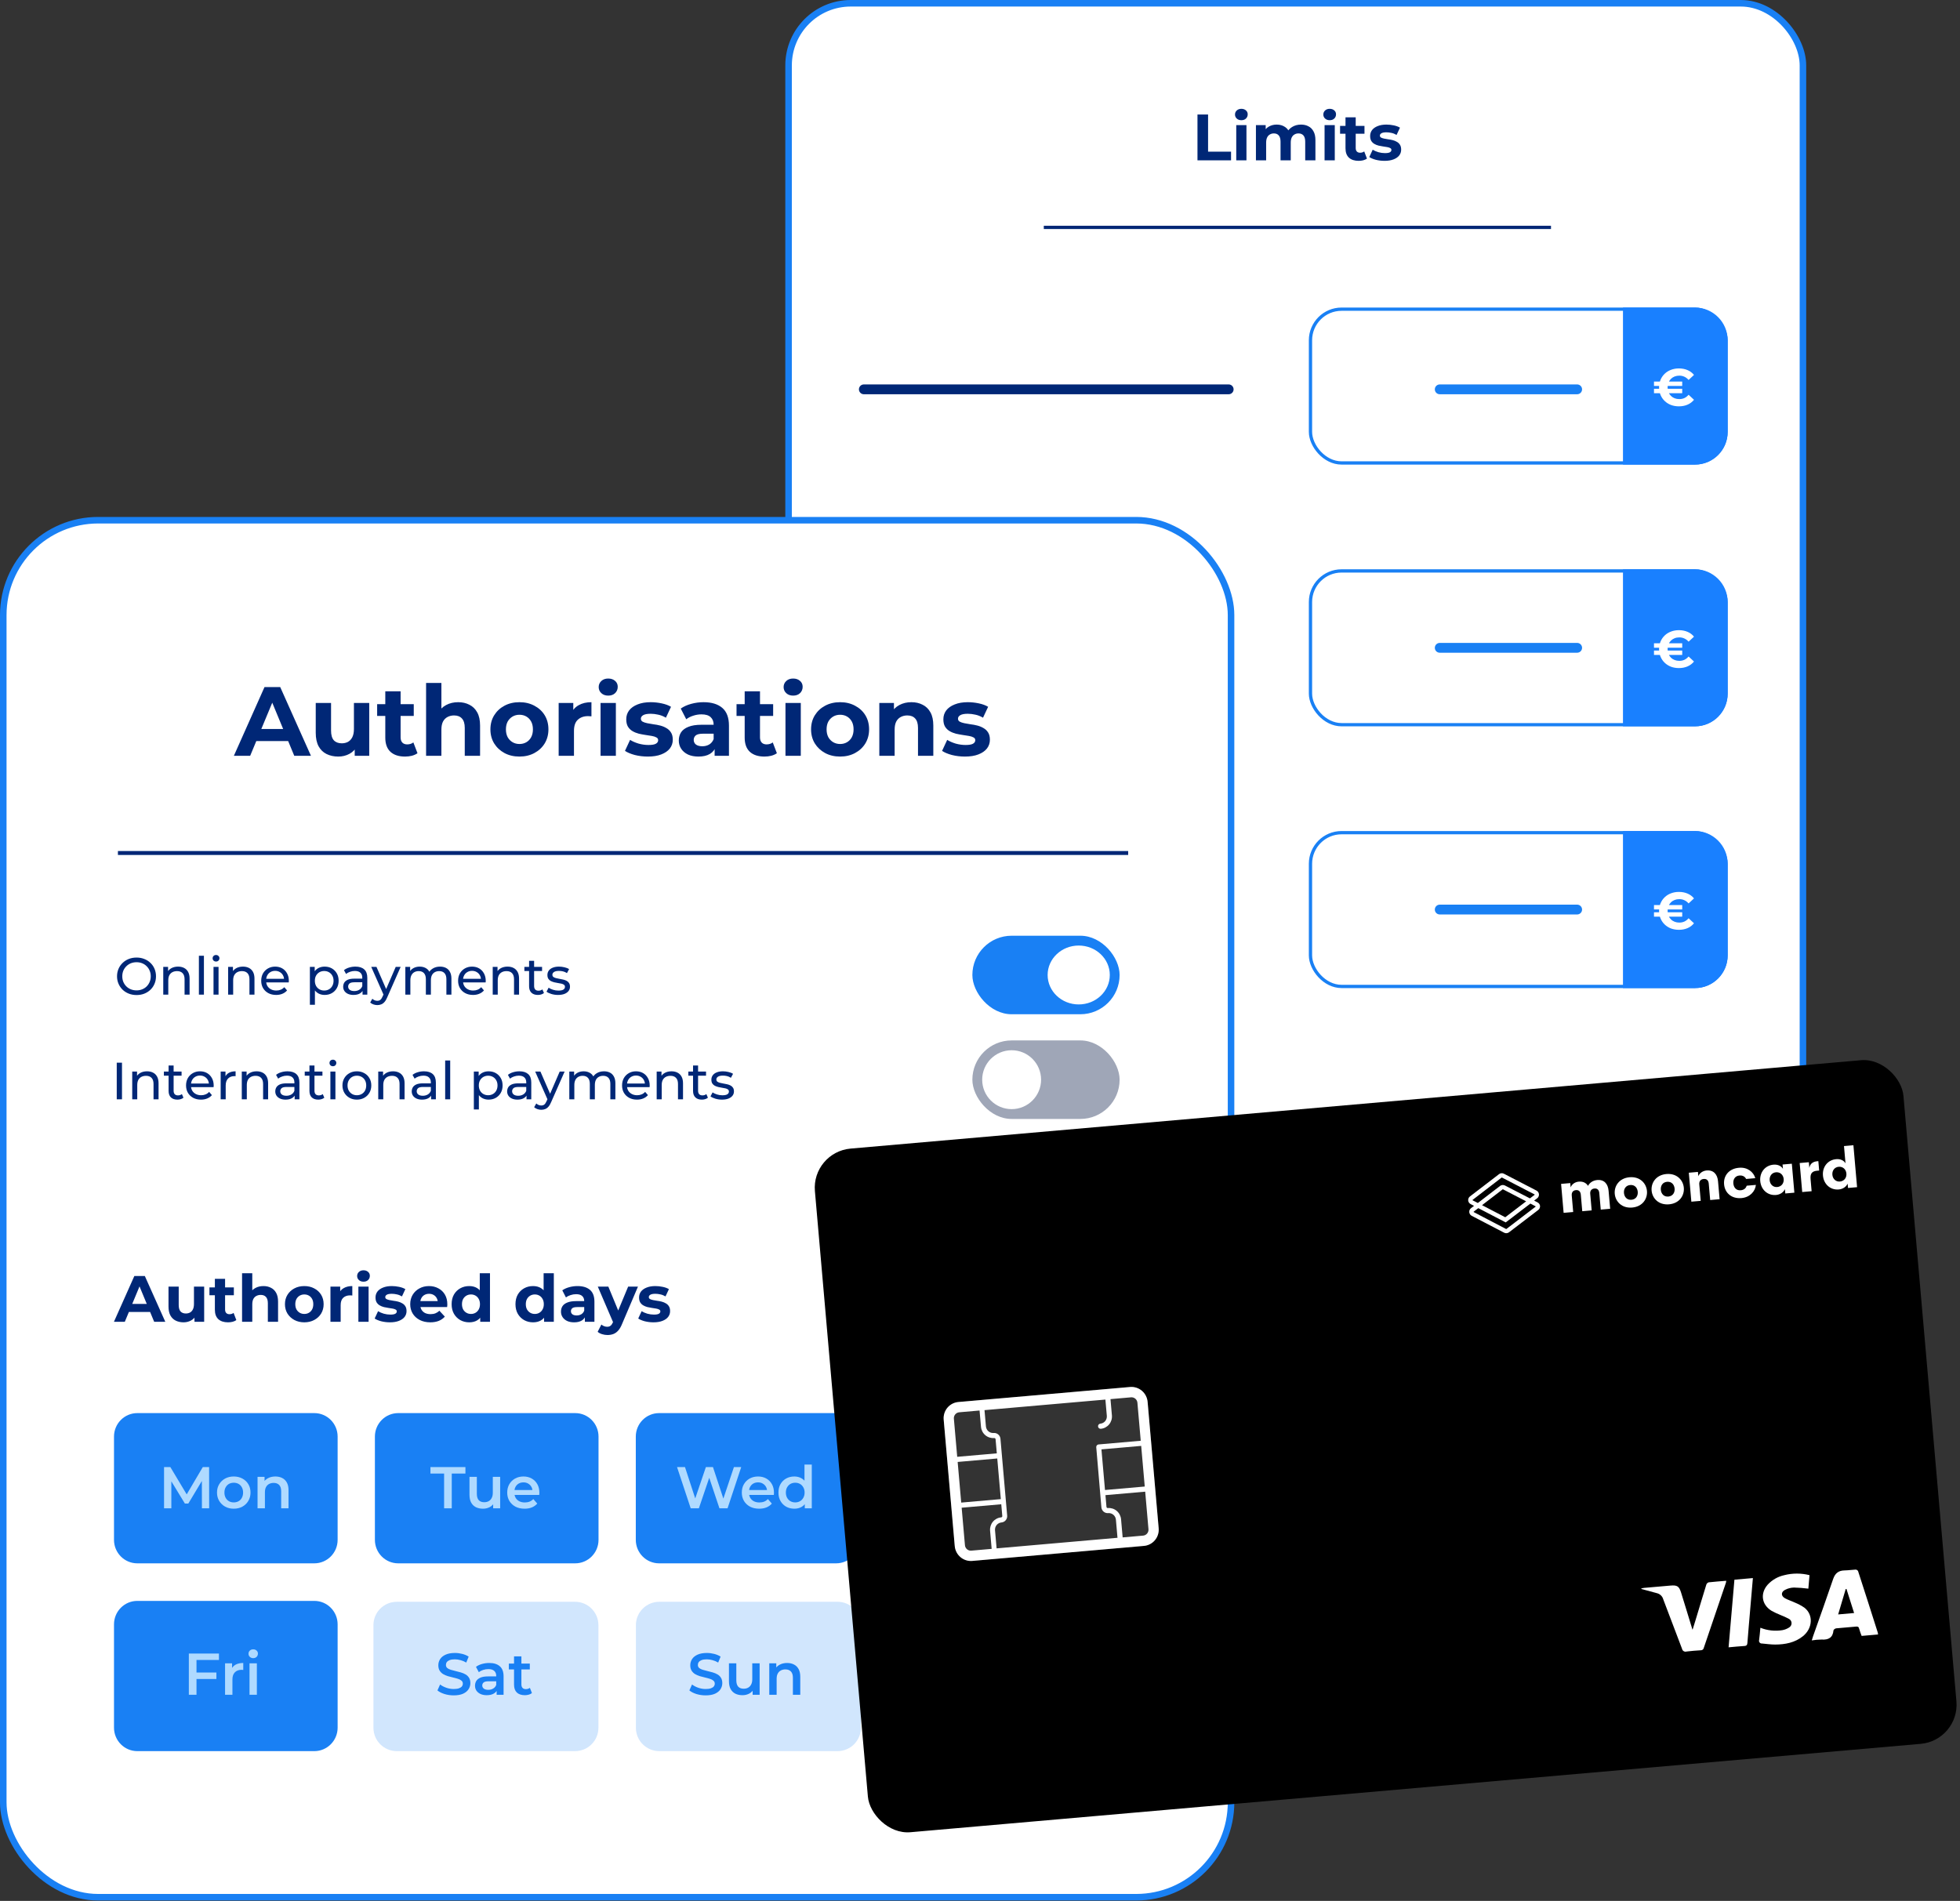 <svg width="599" height="581" viewBox="0 0 599 581" fill="none" xmlns="http://www.w3.org/2000/svg">
<rect x="0" y="0" width="599" height="581" fill="#333333" stroke="none"/>
<rect x="241" y="1" width="310" height="350" rx="19" fill="white" stroke="#1980F4" stroke-width="2"/>
<path fill-rule="evenodd" clip-rule="evenodd" d="M474 70H319V69H474V70Z" fill="#002776"/>
<path d="M375.5 119H264" stroke="#002776" stroke-width="3" stroke-linecap="round"/>
<path d="M375.5 198H264" stroke="#002776" stroke-width="3" stroke-linecap="round"/>
<path d="M375.5 278H264" stroke="#002776" stroke-width="3" stroke-linecap="round"/>
<rect x="400.5" y="94.5" width="127" height="47" rx="9.5" fill="white" stroke="#1980F4"/>
<path d="M482 119L440 119" stroke="#1980F4" stroke-width="3" stroke-linecap="round"/>
<rect x="400.5" y="174.5" width="127" height="47" rx="9.5" fill="white" stroke="#1980F4"/>
<path d="M482 198L440 198" stroke="#1980F4" stroke-width="3" stroke-linecap="round"/>
<rect x="400.5" y="254.5" width="127" height="47" rx="9.5" fill="white" stroke="#1980F4"/>
<path d="M482 278L440 278" stroke="#1980F4" stroke-width="3" stroke-linecap="round"/>
<path d="M496 94H518C523.523 94 528 98.477 528 104V132C528 137.523 523.523 142 518 142H496V94Z" fill="#1980FF"/>
<path d="M496 174H518C523.523 174 528 178.477 528 184V212C528 217.523 523.523 222 518 222H496V174Z" fill="#1980FF"/>
<path d="M496 254H518C523.523 254 528 258.477 528 264V292C528 297.523 523.523 302 518 302H496V254Z" fill="#1980FF"/>
<path d="M505.48 120.176V118.832H514.104V120.176H505.48ZM505.48 117.968V116.624H514.104V117.968H505.48ZM513.096 124.192C512.221 124.192 511.411 124.053 510.664 123.776C509.928 123.488 509.288 123.083 508.744 122.56C508.2 122.037 507.779 121.424 507.48 120.72C507.181 120.016 507.032 119.243 507.032 118.4C507.032 117.557 507.181 116.784 507.48 116.08C507.779 115.376 508.2 114.763 508.744 114.24C509.288 113.717 509.928 113.317 510.664 113.04C511.411 112.752 512.221 112.608 513.096 112.608C514.067 112.608 514.947 112.779 515.736 113.12C516.525 113.451 517.181 113.941 517.704 114.592L516.056 116.128C515.672 115.691 515.245 115.365 514.776 115.152C514.307 114.928 513.789 114.816 513.224 114.816C512.701 114.816 512.221 114.901 511.784 115.072C511.347 115.243 510.968 115.488 510.648 115.808C510.328 116.128 510.077 116.507 509.896 116.944C509.725 117.381 509.64 117.867 509.64 118.4C509.64 118.933 509.725 119.419 509.896 119.856C510.077 120.293 510.328 120.672 510.648 120.992C510.968 121.312 511.347 121.557 511.784 121.728C512.221 121.899 512.701 121.984 513.224 121.984C513.789 121.984 514.307 121.877 514.776 121.664C515.245 121.44 515.672 121.104 516.056 120.656L517.704 122.192C517.181 122.843 516.525 123.339 515.736 123.68C514.947 124.021 514.067 124.192 513.096 124.192Z" fill="white"/>
<path d="M505.48 200.176V198.832H514.104V200.176H505.48ZM505.48 197.968V196.624H514.104V197.968H505.48ZM513.096 204.192C512.221 204.192 511.411 204.053 510.664 203.776C509.928 203.488 509.288 203.083 508.744 202.56C508.2 202.037 507.779 201.424 507.48 200.72C507.181 200.016 507.032 199.243 507.032 198.4C507.032 197.557 507.181 196.784 507.48 196.08C507.779 195.376 508.2 194.763 508.744 194.24C509.288 193.717 509.928 193.317 510.664 193.04C511.411 192.752 512.221 192.608 513.096 192.608C514.067 192.608 514.947 192.779 515.736 193.12C516.525 193.451 517.181 193.941 517.704 194.592L516.056 196.128C515.672 195.691 515.245 195.365 514.776 195.152C514.307 194.928 513.789 194.816 513.224 194.816C512.701 194.816 512.221 194.901 511.784 195.072C511.347 195.243 510.968 195.488 510.648 195.808C510.328 196.128 510.077 196.507 509.896 196.944C509.725 197.381 509.64 197.867 509.64 198.4C509.64 198.933 509.725 199.419 509.896 199.856C510.077 200.293 510.328 200.672 510.648 200.992C510.968 201.312 511.347 201.557 511.784 201.728C512.221 201.899 512.701 201.984 513.224 201.984C513.789 201.984 514.307 201.877 514.776 201.664C515.245 201.44 515.672 201.104 516.056 200.656L517.704 202.192C517.181 202.843 516.525 203.339 515.736 203.68C514.947 204.021 514.067 204.192 513.096 204.192Z" fill="white"/>
<path d="M505.48 280.176V278.832H514.104V280.176H505.48ZM505.48 277.968V276.624H514.104V277.968H505.48ZM513.096 284.192C512.221 284.192 511.411 284.053 510.664 283.776C509.928 283.488 509.288 283.083 508.744 282.56C508.2 282.037 507.779 281.424 507.48 280.72C507.181 280.016 507.032 279.243 507.032 278.4C507.032 277.557 507.181 276.784 507.48 276.08C507.779 275.376 508.2 274.763 508.744 274.24C509.288 273.717 509.928 273.317 510.664 273.04C511.411 272.752 512.221 272.608 513.096 272.608C514.067 272.608 514.947 272.779 515.736 273.12C516.525 273.451 517.181 273.941 517.704 274.592L516.056 276.128C515.672 275.691 515.245 275.365 514.776 275.152C514.307 274.928 513.789 274.816 513.224 274.816C512.701 274.816 512.221 274.901 511.784 275.072C511.347 275.243 510.968 275.488 510.648 275.808C510.328 276.128 510.077 276.507 509.896 276.944C509.725 277.381 509.64 277.867 509.64 278.4C509.64 278.933 509.725 279.419 509.896 279.856C510.077 280.293 510.328 280.672 510.648 280.992C510.968 281.312 511.347 281.557 511.784 281.728C512.221 281.899 512.701 281.984 513.224 281.984C513.789 281.984 514.307 281.877 514.776 281.664C515.245 281.44 515.672 281.104 516.056 280.656L517.704 282.192C517.181 282.843 516.525 283.339 515.736 283.68C514.947 284.021 514.067 284.192 513.096 284.192Z" fill="white"/>
<rect x="1" y="159" width="375.224" height="420.876" rx="29" fill="white" stroke="#1980F4" stroke-width="2"/>
<path fill-rule="evenodd" clip-rule="evenodd" d="M344.786 261.315H36.039V260.113H344.786V261.315Z" fill="#002776"/>
<g opacity="0.2">
<path d="M114.129 496.707C114.129 492.768 117.335 489.574 121.291 489.574H175.721C179.677 489.574 182.883 492.768 182.883 496.707V528.093C182.883 532.032 179.677 535.226 175.721 535.226H121.291C117.335 535.226 114.129 532.032 114.129 528.093V496.707Z" fill="#1980F4"/>
<path d="M194.342 496.707C194.342 492.768 197.549 489.574 201.504 489.574H255.935C259.89 489.574 263.096 492.768 263.096 496.707V528.093C263.096 532.032 259.89 535.226 255.935 535.226H201.504C197.549 535.226 194.342 532.032 194.342 528.093V496.707Z" fill="#1980F4"/>
</g>
<path d="M34.84 439.081C34.84 435.118 38.027 431.906 41.959 431.906H96.064C99.996 431.906 103.183 435.118 103.183 439.081V470.65C103.183 474.612 99.996 477.825 96.064 477.825H41.959C38.027 477.825 34.84 474.612 34.84 470.65V439.081Z" fill="#1980F4"/>
<path d="M34.84 496.479C34.84 492.516 38.027 489.304 41.959 489.304H96.064C99.996 489.304 103.183 492.516 103.183 496.479V528.048C103.183 532.01 99.996 535.222 96.064 535.222H41.959C38.027 535.222 34.84 532.01 34.84 528.048V496.479Z" fill="#1980F4"/>
<path d="M114.574 439.081C114.574 435.118 117.761 431.906 121.693 431.906H175.798C179.73 431.906 182.917 435.118 182.917 439.081V470.65C182.917 474.612 179.73 477.825 175.798 477.825H121.693C117.761 477.825 114.574 474.612 114.574 470.65V439.081Z" fill="#1980F4"/>
<path d="M194.308 439.081C194.308 435.118 197.495 431.906 201.427 431.906H255.533C259.464 431.906 262.652 435.118 262.652 439.081V470.65C262.652 474.612 259.464 477.825 255.533 477.825H201.427C197.495 477.825 194.308 474.612 194.308 470.65V439.081Z" fill="#1980F4"/>
<path d="M274.042 439.081C274.042 435.118 277.23 431.906 281.161 431.906H335.267C339.198 431.906 342.386 435.118 342.386 439.081V470.65C342.386 474.612 339.198 477.825 335.267 477.825H281.161C277.23 477.825 274.042 474.612 274.042 470.65V439.081Z" fill="#1980F4"/>
<rect x="297.168" y="286" width="45" height="24" rx="12" fill="#1980F4"/>
<rect x="297.168" y="318" width="45" height="24" rx="12" fill="#9FA6B7"/>
<circle cx="309.168" cy="330" r="9" fill="white"/>
<ellipse cx="329.668" cy="298" rx="9.5" ry="9" fill="white"/>
<path d="M211.085 461L206.909 448.4H209.339L213.065 459.794H211.859L215.729 448.4H217.889L221.651 459.794H220.481L224.297 448.4H226.529L222.353 461H219.869L216.431 450.722H217.079L213.587 461H211.085ZM232.016 461.126C230.948 461.126 230.012 460.916 229.208 460.496C228.416 460.064 227.798 459.476 227.354 458.732C226.922 457.988 226.706 457.142 226.706 456.194C226.706 455.234 226.916 454.388 227.336 453.656C227.768 452.912 228.356 452.33 229.1 451.91C229.856 451.49 230.714 451.28 231.674 451.28C232.61 451.28 233.444 451.484 234.176 451.892C234.908 452.3 235.484 452.876 235.904 453.62C236.324 454.364 236.534 455.24 236.534 456.248C236.534 456.344 236.528 456.452 236.516 456.572C236.516 456.692 236.51 456.806 236.498 456.914H228.488V455.42H235.31L234.428 455.888C234.44 455.336 234.326 454.85 234.086 454.43C233.846 454.01 233.516 453.68 233.096 453.44C232.688 453.2 232.214 453.08 231.674 453.08C231.122 453.08 230.636 453.2 230.216 453.44C229.808 453.68 229.484 454.016 229.244 454.448C229.016 454.868 228.902 455.366 228.902 455.942V456.302C228.902 456.878 229.034 457.388 229.298 457.832C229.562 458.276 229.934 458.618 230.414 458.858C230.894 459.098 231.446 459.218 232.07 459.218C232.61 459.218 233.096 459.134 233.528 458.966C233.96 458.798 234.344 458.534 234.68 458.174L235.886 459.56C235.454 460.064 234.908 460.454 234.248 460.73C233.6 460.994 232.856 461.126 232.016 461.126ZM242.764 461.126C241.84 461.126 241.006 460.922 240.262 460.514C239.53 460.094 238.954 459.518 238.534 458.786C238.114 458.054 237.904 457.19 237.904 456.194C237.904 455.198 238.114 454.334 238.534 453.602C238.954 452.87 239.53 452.3 240.262 451.892C241.006 451.484 241.84 451.28 242.764 451.28C243.568 451.28 244.288 451.46 244.924 451.82C245.56 452.168 246.064 452.702 246.436 453.422C246.808 454.142 246.994 455.066 246.994 456.194C246.994 457.31 246.814 458.234 246.454 458.966C246.094 459.686 245.596 460.226 244.96 460.586C244.324 460.946 243.592 461.126 242.764 461.126ZM243.034 459.2C243.574 459.2 244.054 459.08 244.474 458.84C244.906 458.6 245.248 458.252 245.5 457.796C245.764 457.34 245.896 456.806 245.896 456.194C245.896 455.57 245.764 455.036 245.5 454.592C245.248 454.136 244.906 453.788 244.474 453.548C244.054 453.308 243.574 453.188 243.034 453.188C242.494 453.188 242.008 453.308 241.576 453.548C241.156 453.788 240.814 454.136 240.55 454.592C240.298 455.036 240.172 455.57 240.172 456.194C240.172 456.806 240.298 457.34 240.55 457.796C240.814 458.252 241.156 458.6 241.576 458.84C242.008 459.08 242.494 459.2 243.034 459.2ZM245.95 461V458.732L246.04 456.176L245.86 453.62V447.644H248.092V461H245.95Z" fill="#AFDAFF"/>
<path d="M295.547 461V450.38H291.371V448.4H302.063V450.38H297.887V461H295.547ZM309.057 451.28C309.825 451.28 310.509 451.43 311.109 451.73C311.721 452.03 312.201 452.492 312.549 453.116C312.897 453.728 313.071 454.52 313.071 455.492V461H310.821V455.78C310.821 454.928 310.617 454.292 310.209 453.872C309.813 453.452 309.255 453.242 308.535 453.242C308.007 453.242 307.539 453.35 307.131 453.566C306.723 453.782 306.405 454.106 306.177 454.538C305.961 454.958 305.853 455.492 305.853 456.14V461H303.603V447.644H305.853V453.98L305.367 453.188C305.703 452.576 306.189 452.108 306.825 451.784C307.473 451.448 308.217 451.28 309.057 451.28ZM319.993 461.126C319.177 461.126 318.457 460.976 317.833 460.676C317.209 460.364 316.723 459.896 316.375 459.272C316.027 458.636 315.853 457.838 315.853 456.878V451.388H318.103V456.572C318.103 457.436 318.295 458.084 318.679 458.516C319.075 458.936 319.633 459.146 320.353 459.146C320.881 459.146 321.337 459.038 321.721 458.822C322.117 458.606 322.423 458.282 322.639 457.85C322.867 457.418 322.981 456.884 322.981 456.248V451.388H325.231V461H323.089V458.408L323.467 459.2C323.143 459.824 322.669 460.304 322.045 460.64C321.421 460.964 320.737 461.126 319.993 461.126Z" fill="#AFDAFF"/>
<path d="M59.855 511.196H66.136V513.176H59.855V511.196ZM60.053 518H57.712V505.4H66.91V507.362H60.053V518ZM68.782 518V508.388H70.924V511.034L70.672 510.26C70.96 509.612 71.41 509.12 72.022 508.784C72.646 508.448 73.42 508.28 74.344 508.28V510.422C74.248 510.398 74.158 510.386 74.074 510.386C73.99 510.374 73.906 510.368 73.822 510.368C72.97 510.368 72.292 510.62 71.788 511.124C71.284 511.616 71.032 512.354 71.032 513.338V518H68.782ZM76.252 518V508.388H78.502V518H76.252ZM77.386 506.804C76.966 506.804 76.618 506.672 76.342 506.408C76.078 506.144 75.946 505.826 75.946 505.454C75.946 505.07 76.078 504.752 76.342 504.5C76.618 504.236 76.966 504.104 77.386 504.104C77.806 504.104 78.148 504.23 78.412 504.482C78.688 504.722 78.826 505.028 78.826 505.4C78.826 505.796 78.694 506.132 78.43 506.408C78.166 506.672 77.818 506.804 77.386 506.804Z" fill="#AFDAFF"/>
<path d="M138.657 518.18C137.673 518.18 136.731 518.042 135.831 517.766C134.931 517.478 134.217 517.112 133.689 516.668L134.499 514.85C135.003 515.246 135.627 515.576 136.371 515.84C137.115 516.104 137.877 516.236 138.657 516.236C139.317 516.236 139.851 516.164 140.259 516.02C140.667 515.876 140.967 515.684 141.159 515.444C141.351 515.192 141.447 514.91 141.447 514.598C141.447 514.214 141.309 513.908 141.033 513.68C140.757 513.44 140.397 513.254 139.953 513.122C139.521 512.978 139.035 512.846 138.495 512.726C137.967 512.606 137.433 512.468 136.893 512.312C136.365 512.144 135.879 511.934 135.435 511.682C135.003 511.418 134.649 511.07 134.373 510.638C134.097 510.206 133.959 509.654 133.959 508.982C133.959 508.298 134.139 507.674 134.499 507.11C134.871 506.534 135.429 506.078 136.173 505.742C136.929 505.394 137.883 505.22 139.035 505.22C139.791 505.22 140.541 505.316 141.285 505.508C142.029 505.7 142.677 505.976 143.229 506.336L142.491 508.154C141.927 507.818 141.345 507.572 140.745 507.416C140.145 507.248 139.569 507.164 139.017 507.164C138.369 507.164 137.841 507.242 137.433 507.398C137.037 507.554 136.743 507.758 136.551 508.01C136.371 508.262 136.281 508.55 136.281 508.874C136.281 509.258 136.413 509.57 136.677 509.81C136.953 510.038 137.307 510.218 137.739 510.35C138.183 510.482 138.675 510.614 139.215 510.746C139.755 510.866 140.289 511.004 140.817 511.16C141.357 511.316 141.843 511.52 142.275 511.772C142.719 512.024 143.073 512.366 143.337 512.798C143.613 513.23 143.751 513.776 143.751 514.436C143.751 515.108 143.565 515.732 143.193 516.308C142.833 516.872 142.275 517.328 141.519 517.676C140.763 518.012 139.809 518.18 138.657 518.18ZM151.777 518V516.056L151.651 515.642V512.24C151.651 511.58 151.453 511.07 151.057 510.71C150.661 510.338 150.061 510.152 149.257 510.152C148.717 510.152 148.183 510.236 147.655 510.404C147.139 510.572 146.701 510.806 146.341 511.106L145.459 509.468C145.975 509.072 146.587 508.778 147.295 508.586C148.015 508.382 148.759 508.28 149.527 508.28C150.919 508.28 151.993 508.616 152.749 509.288C153.517 509.948 153.901 510.974 153.901 512.366V518H151.777ZM148.753 518.126C148.033 518.126 147.403 518.006 146.863 517.766C146.323 517.514 145.903 517.172 145.603 516.74C145.315 516.296 145.171 515.798 145.171 515.246C145.171 514.706 145.297 514.22 145.549 513.788C145.813 513.356 146.239 513.014 146.827 512.762C147.415 512.51 148.195 512.384 149.167 512.384H151.957V513.878H149.329C148.561 513.878 148.045 514.004 147.781 514.256C147.517 514.496 147.385 514.796 147.385 515.156C147.385 515.564 147.547 515.888 147.871 516.128C148.195 516.368 148.645 516.488 149.221 516.488C149.773 516.488 150.265 516.362 150.697 516.11C151.141 515.858 151.459 515.486 151.651 514.994L152.029 516.344C151.813 516.908 151.423 517.346 150.859 517.658C150.307 517.97 149.605 518.126 148.753 518.126ZM160.407 518.126C159.351 518.126 158.535 517.856 157.958 517.316C157.383 516.764 157.095 515.954 157.095 514.886V506.264H159.345V514.832C159.345 515.288 159.459 515.642 159.687 515.894C159.927 516.146 160.257 516.272 160.677 516.272C161.181 516.272 161.601 516.14 161.937 515.876L162.567 517.478C162.303 517.694 161.979 517.856 161.595 517.964C161.211 518.072 160.815 518.126 160.407 518.126ZM155.511 510.26V508.46H161.919V510.26H155.511Z" fill="#1980F4"/>
<path d="M215.651 518.18C214.667 518.18 213.725 518.042 212.825 517.766C211.925 517.478 211.211 517.112 210.683 516.668L211.493 514.85C211.997 515.246 212.621 515.576 213.365 515.84C214.109 516.104 214.871 516.236 215.651 516.236C216.311 516.236 216.845 516.164 217.253 516.02C217.661 515.876 217.961 515.684 218.153 515.444C218.345 515.192 218.441 514.91 218.441 514.598C218.441 514.214 218.303 513.908 218.027 513.68C217.751 513.44 217.391 513.254 216.947 513.122C216.515 512.978 216.029 512.846 215.489 512.726C214.961 512.606 214.427 512.468 213.887 512.312C213.359 512.144 212.873 511.934 212.429 511.682C211.997 511.418 211.643 511.07 211.367 510.638C211.091 510.206 210.953 509.654 210.953 508.982C210.953 508.298 211.133 507.674 211.493 507.11C211.865 506.534 212.423 506.078 213.167 505.742C213.923 505.394 214.877 505.22 216.029 505.22C216.785 505.22 217.535 505.316 218.279 505.508C219.023 505.7 219.671 505.976 220.223 506.336L219.485 508.154C218.921 507.818 218.339 507.572 217.739 507.416C217.139 507.248 216.563 507.164 216.011 507.164C215.363 507.164 214.835 507.242 214.427 507.398C214.031 507.554 213.737 507.758 213.545 508.01C213.365 508.262 213.275 508.55 213.275 508.874C213.275 509.258 213.407 509.57 213.671 509.81C213.947 510.038 214.301 510.218 214.733 510.35C215.177 510.482 215.669 510.614 216.209 510.746C216.749 510.866 217.283 511.004 217.811 511.16C218.351 511.316 218.837 511.52 219.269 511.772C219.713 512.024 220.067 512.366 220.331 512.798C220.607 513.23 220.745 513.776 220.745 514.436C220.745 515.108 220.559 515.732 220.187 516.308C219.827 516.872 219.269 517.328 218.513 517.676C217.757 518.012 216.803 518.18 215.651 518.18ZM226.917 518.126C226.101 518.126 225.381 517.976 224.757 517.676C224.133 517.364 223.647 516.896 223.299 516.272C222.951 515.636 222.777 514.838 222.777 513.878V508.388H225.027V513.572C225.027 514.436 225.219 515.084 225.603 515.516C225.999 515.936 226.557 516.146 227.277 516.146C227.805 516.146 228.261 516.038 228.645 515.822C229.041 515.606 229.347 515.282 229.563 514.85C229.791 514.418 229.905 513.884 229.905 513.248V508.388H232.155V518H230.013V515.408L230.391 516.2C230.067 516.824 229.593 517.304 228.969 517.64C228.345 517.964 227.661 518.126 226.917 518.126ZM240.555 508.28C241.323 508.28 242.007 508.43 242.607 508.73C243.219 509.03 243.699 509.492 244.047 510.116C244.395 510.728 244.569 511.52 244.569 512.492V518H242.319V512.78C242.319 511.928 242.115 511.292 241.707 510.872C241.311 510.452 240.753 510.242 240.033 510.242C239.505 510.242 239.037 510.35 238.629 510.566C238.221 510.782 237.903 511.106 237.675 511.538C237.459 511.958 237.351 512.492 237.351 513.14V518H235.101V508.388H237.243V510.98L236.865 510.188C237.201 509.576 237.687 509.108 238.323 508.784C238.971 508.448 239.715 508.28 240.555 508.28Z" fill="#1980F4"/>
<path d="M50.134 461V448.4H52.06L57.568 457.598H56.56L61.978 448.4H63.904L63.922 461H61.708L61.69 451.874H62.158L57.55 459.56H56.506L51.826 451.874H52.366V461H50.134ZM71.43 461.126C70.446 461.126 69.57 460.916 68.802 460.496C68.034 460.064 67.428 459.476 66.984 458.732C66.54 457.988 66.318 457.142 66.318 456.194C66.318 455.234 66.54 454.388 66.984 453.656C67.428 452.912 68.034 452.33 68.802 451.91C69.57 451.49 70.446 451.28 71.43 451.28C72.426 451.28 73.308 451.49 74.076 451.91C74.856 452.33 75.462 452.906 75.894 453.638C76.338 454.37 76.56 455.222 76.56 456.194C76.56 457.142 76.338 457.988 75.894 458.732C75.462 459.476 74.856 460.064 74.076 460.496C73.308 460.916 72.426 461.126 71.43 461.126ZM71.43 459.2C71.982 459.2 72.474 459.08 72.906 458.84C73.338 458.6 73.674 458.252 73.914 457.796C74.166 457.34 74.292 456.806 74.292 456.194C74.292 455.57 74.166 455.036 73.914 454.592C73.674 454.136 73.338 453.788 72.906 453.548C72.474 453.308 71.988 453.188 71.448 453.188C70.896 453.188 70.404 453.308 69.972 453.548C69.552 453.788 69.216 454.136 68.964 454.592C68.712 455.036 68.586 455.57 68.586 456.194C68.586 456.806 68.712 457.34 68.964 457.796C69.216 458.252 69.552 458.6 69.972 458.84C70.404 459.08 70.89 459.2 71.43 459.2ZM84.165 451.28C84.933 451.28 85.617 451.43 86.217 451.73C86.829 452.03 87.309 452.492 87.657 453.116C88.005 453.728 88.179 454.52 88.179 455.492V461H85.929V455.78C85.929 454.928 85.725 454.292 85.317 453.872C84.921 453.452 84.363 453.242 83.643 453.242C83.115 453.242 82.647 453.35 82.239 453.566C81.831 453.782 81.513 454.106 81.285 454.538C81.069 454.958 80.961 455.492 80.961 456.14V461H78.711V451.388H80.853V453.98L80.475 453.188C80.811 452.576 81.297 452.108 81.933 451.784C82.581 451.448 83.325 451.28 84.165 451.28Z" fill="#AFDAFF"/>
<path d="M135.724 461V450.38H131.548V448.4H142.24V450.38H138.064V461H135.724ZM147.619 461.126C146.803 461.126 146.083 460.976 145.459 460.676C144.835 460.364 144.349 459.896 144.001 459.272C143.653 458.636 143.479 457.838 143.479 456.878V451.388H145.729V456.572C145.729 457.436 145.921 458.084 146.305 458.516C146.701 458.936 147.259 459.146 147.979 459.146C148.507 459.146 148.963 459.038 149.347 458.822C149.743 458.606 150.049 458.282 150.265 457.85C150.493 457.418 150.607 456.884 150.607 456.248V451.388H152.857V461H150.715V458.408L151.093 459.2C150.769 459.824 150.295 460.304 149.671 460.64C149.047 460.964 148.363 461.126 147.619 461.126ZM160.321 461.126C159.253 461.126 158.317 460.916 157.513 460.496C156.721 460.064 156.103 459.476 155.659 458.732C155.227 457.988 155.011 457.142 155.011 456.194C155.011 455.234 155.221 454.388 155.641 453.656C156.073 452.912 156.661 452.33 157.405 451.91C158.161 451.49 159.019 451.28 159.979 451.28C160.915 451.28 161.749 451.484 162.481 451.892C163.213 452.3 163.789 452.876 164.209 453.62C164.629 454.364 164.839 455.24 164.839 456.248C164.839 456.344 164.833 456.452 164.821 456.572C164.821 456.692 164.815 456.806 164.803 456.914H156.793V455.42H163.615L162.733 455.888C162.745 455.336 162.631 454.85 162.391 454.43C162.151 454.01 161.821 453.68 161.401 453.44C160.993 453.2 160.519 453.08 159.979 453.08C159.427 453.08 158.941 453.2 158.521 453.44C158.113 453.68 157.789 454.016 157.549 454.448C157.321 454.868 157.207 455.366 157.207 455.942V456.302C157.207 456.878 157.339 457.388 157.603 457.832C157.867 458.276 158.239 458.618 158.719 458.858C159.199 459.098 159.751 459.218 160.375 459.218C160.915 459.218 161.401 459.134 161.833 458.966C162.265 458.798 162.649 458.534 162.985 458.174L164.191 459.56C163.759 460.064 163.213 460.454 162.553 460.73C161.905 460.994 161.161 461.126 160.321 461.126Z" fill="#AFDAFF"/>
<path d="M71.478 231L80.838 210H85.638L95.028 231H89.928L82.248 212.46H84.168L76.458 231H71.478ZM76.158 226.5L77.448 222.81H88.248L89.568 226.5H76.158ZM103.394 231.24C102.054 231.24 100.854 230.98 99.794 230.46C98.754 229.94 97.944 229.15 97.364 228.09C96.784 227.01 96.494 225.64 96.494 223.98V214.86H101.174V223.29C101.174 224.63 101.454 225.62 102.014 226.26C102.594 226.88 103.404 227.19 104.444 227.19C105.164 227.19 105.804 227.04 106.364 226.74C106.924 226.42 107.364 225.94 107.684 225.3C108.004 224.64 108.164 223.82 108.164 222.84V214.86H112.844V231H108.404V226.56L109.214 227.85C108.674 228.97 107.874 229.82 106.814 230.4C105.774 230.96 104.634 231.24 103.394 231.24ZM123.78 231.24C121.88 231.24 120.4 230.76 119.34 229.8C118.28 228.82 117.75 227.37 117.75 225.45V211.29H122.43V225.39C122.43 226.07 122.61 226.6 122.97 226.98C123.33 227.34 123.82 227.52 124.44 227.52C125.18 227.52 125.81 227.32 126.33 226.92L127.59 230.22C127.11 230.56 126.53 230.82 125.85 231C125.19 231.16 124.5 231.24 123.78 231.24ZM115.26 218.82V215.22H126.45V218.82H115.26ZM140.027 214.62C141.307 214.62 142.447 214.88 143.447 215.4C144.467 215.9 145.267 216.68 145.847 217.74C146.427 218.78 146.717 220.12 146.717 221.76V231H142.037V222.48C142.037 221.18 141.747 220.22 141.167 219.6C140.607 218.98 139.807 218.67 138.767 218.67C138.027 218.67 137.357 218.83 136.757 219.15C136.177 219.45 135.717 219.92 135.377 220.56C135.057 221.2 134.897 222.02 134.897 223.02V231H130.217V208.74H134.897V219.33L133.847 217.98C134.427 216.9 135.257 216.07 136.337 215.49C137.417 214.91 138.647 214.62 140.027 214.62ZM158.756 231.24C157.036 231.24 155.506 230.88 154.166 230.16C152.846 229.44 151.796 228.46 151.016 227.22C150.256 225.96 149.876 224.53 149.876 222.93C149.876 221.31 150.256 219.88 151.016 218.64C151.796 217.38 152.846 216.4 154.166 215.7C155.506 214.98 157.036 214.62 158.756 214.62C160.456 214.62 161.976 214.98 163.316 215.7C164.656 216.4 165.706 217.37 166.466 218.61C167.226 219.85 167.606 221.29 167.606 222.93C167.606 224.53 167.226 225.96 166.466 227.22C165.706 228.46 164.656 229.44 163.316 230.16C161.976 230.88 160.456 231.24 158.756 231.24ZM158.756 227.4C159.536 227.4 160.236 227.22 160.856 226.86C161.476 226.5 161.966 225.99 162.326 225.33C162.686 224.65 162.866 223.85 162.866 222.93C162.866 221.99 162.686 221.19 162.326 220.53C161.966 219.87 161.476 219.36 160.856 219C160.236 218.64 159.536 218.46 158.756 218.46C157.976 218.46 157.276 218.64 156.656 219C156.036 219.36 155.536 219.87 155.156 220.53C154.796 221.19 154.616 221.99 154.616 222.93C154.616 223.85 154.796 224.65 155.156 225.33C155.536 225.99 156.036 226.5 156.656 226.86C157.276 227.22 157.976 227.4 158.756 227.4ZM170.734 231V214.86H175.204V219.42L174.574 218.1C175.054 216.96 175.824 216.1 176.884 215.52C177.944 214.92 179.234 214.62 180.754 214.62V218.94C180.554 218.92 180.374 218.91 180.214 218.91C180.054 218.89 179.884 218.88 179.704 218.88C178.424 218.88 177.384 219.25 176.584 219.99C175.804 220.71 175.414 221.84 175.414 223.38V231H170.734ZM183.537 231V214.86H188.217V231H183.537ZM185.877 212.61C185.017 212.61 184.317 212.36 183.777 211.86C183.237 211.36 182.967 210.74 182.967 210C182.967 209.26 183.237 208.64 183.777 208.14C184.317 207.64 185.017 207.39 185.877 207.39C186.737 207.39 187.437 207.63 187.977 208.11C188.517 208.57 188.787 209.17 188.787 209.91C188.787 210.69 188.517 211.34 187.977 211.86C187.457 212.36 186.757 212.61 185.877 212.61ZM197.99 231.24C196.61 231.24 195.28 231.08 194 230.76C192.74 230.42 191.74 230 191 229.5L192.56 226.14C193.3 226.6 194.17 226.98 195.17 227.28C196.19 227.56 197.19 227.7 198.17 227.7C199.25 227.7 200.01 227.57 200.45 227.31C200.91 227.05 201.14 226.69 201.14 226.23C201.14 225.85 200.96 225.57 200.6 225.39C200.26 225.19 199.8 225.04 199.22 224.94C198.64 224.84 198 224.74 197.3 224.64C196.62 224.54 195.93 224.41 195.23 224.25C194.53 224.07 193.89 223.81 193.31 223.47C192.73 223.13 192.26 222.67 191.9 222.09C191.56 221.51 191.39 220.76 191.39 219.84C191.39 218.82 191.68 217.92 192.26 217.14C192.86 216.36 193.72 215.75 194.84 215.31C195.96 214.85 197.3 214.62 198.86 214.62C199.96 214.62 201.08 214.74 202.22 214.98C203.36 215.22 204.31 215.57 205.07 216.03L203.51 219.36C202.73 218.9 201.94 218.59 201.14 218.43C200.36 218.25 199.6 218.16 198.86 218.16C197.82 218.16 197.06 218.3 196.58 218.58C196.1 218.86 195.86 219.22 195.86 219.66C195.86 220.06 196.03 220.36 196.37 220.56C196.73 220.76 197.2 220.92 197.78 221.04C198.36 221.16 198.99 221.27 199.67 221.37C200.37 221.45 201.07 221.58 201.77 221.76C202.47 221.94 203.1 222.2 203.66 222.54C204.24 222.86 204.71 223.31 205.07 223.89C205.43 224.45 205.61 225.19 205.61 226.11C205.61 227.11 205.31 228 204.71 228.78C204.11 229.54 203.24 230.14 202.1 230.58C200.98 231.02 199.61 231.24 197.99 231.24ZM218.398 231V227.85L218.098 227.16V221.52C218.098 220.52 217.788 219.74 217.168 219.18C216.568 218.62 215.638 218.34 214.378 218.34C213.518 218.34 212.668 218.48 211.828 218.76C211.008 219.02 210.308 219.38 209.728 219.84L208.048 216.57C208.928 215.95 209.988 215.47 211.228 215.13C212.468 214.79 213.728 214.62 215.008 214.62C217.468 214.62 219.378 215.2 220.738 216.36C222.098 217.52 222.778 219.33 222.778 221.79V231H218.398ZM213.478 231.24C212.218 231.24 211.138 231.03 210.238 230.61C209.338 230.17 208.648 229.58 208.168 228.84C207.688 228.1 207.448 227.27 207.448 226.35C207.448 225.39 207.678 224.55 208.138 223.83C208.618 223.11 209.368 222.55 210.388 222.15C211.408 221.73 212.738 221.52 214.378 221.52H218.668V224.25H214.888C213.788 224.25 213.028 224.43 212.608 224.79C212.208 225.15 212.008 225.6 212.008 226.14C212.008 226.74 212.238 227.22 212.698 227.58C213.178 227.92 213.828 228.09 214.648 228.09C215.428 228.09 216.128 227.91 216.748 227.55C217.368 227.17 217.818 226.62 218.098 225.9L218.818 228.06C218.478 229.1 217.858 229.89 216.958 230.43C216.058 230.97 214.898 231.24 213.478 231.24ZM233.614 231.24C231.714 231.24 230.234 230.76 229.174 229.8C228.114 228.82 227.584 227.37 227.584 225.45V211.29H232.264V225.39C232.264 226.07 232.444 226.6 232.804 226.98C233.164 227.34 233.654 227.52 234.274 227.52C235.014 227.52 235.644 227.32 236.164 226.92L237.424 230.22C236.944 230.56 236.364 230.82 235.684 231C235.024 231.16 234.334 231.24 233.614 231.24ZM225.094 218.82V215.22H236.284V218.82H225.094ZM240.051 231V214.86H244.731V231H240.051ZM242.391 212.61C241.531 212.61 240.831 212.36 240.291 211.86C239.751 211.36 239.481 210.74 239.481 210C239.481 209.26 239.751 208.64 240.291 208.14C240.831 207.64 241.531 207.39 242.391 207.39C243.251 207.39 243.951 207.63 244.491 208.11C245.031 208.57 245.301 209.17 245.301 209.91C245.301 210.69 245.031 211.34 244.491 211.86C243.971 212.36 243.271 212.61 242.391 212.61ZM256.754 231.24C255.034 231.24 253.504 230.88 252.164 230.16C250.844 229.44 249.794 228.46 249.014 227.22C248.254 225.96 247.874 224.53 247.874 222.93C247.874 221.31 248.254 219.88 249.014 218.64C249.794 217.38 250.844 216.4 252.164 215.7C253.504 214.98 255.034 214.62 256.754 214.62C258.454 214.62 259.974 214.98 261.314 215.7C262.654 216.4 263.704 217.37 264.464 218.61C265.224 219.85 265.604 221.29 265.604 222.93C265.604 224.53 265.224 225.96 264.464 227.22C263.704 228.46 262.654 229.44 261.314 230.16C259.974 230.88 258.454 231.24 256.754 231.24ZM256.754 227.4C257.534 227.4 258.234 227.22 258.854 226.86C259.474 226.5 259.964 225.99 260.324 225.33C260.684 224.65 260.864 223.85 260.864 222.93C260.864 221.99 260.684 221.19 260.324 220.53C259.964 219.87 259.474 219.36 258.854 219C258.234 218.64 257.534 218.46 256.754 218.46C255.974 218.46 255.274 218.64 254.654 219C254.034 219.36 253.534 219.87 253.154 220.53C252.794 221.19 252.614 221.99 252.614 222.93C252.614 223.85 252.794 224.65 253.154 225.33C253.534 225.99 254.034 226.5 254.654 226.86C255.274 227.22 255.974 227.4 256.754 227.4ZM278.542 214.62C279.822 214.62 280.962 214.88 281.962 215.4C282.982 215.9 283.782 216.68 284.362 217.74C284.942 218.78 285.232 220.12 285.232 221.76V231H280.552V222.48C280.552 221.18 280.262 220.22 279.682 219.6C279.122 218.98 278.322 218.67 277.282 218.67C276.542 218.67 275.872 218.83 275.272 219.15C274.692 219.45 274.232 219.92 273.892 220.56C273.572 221.2 273.412 222.02 273.412 223.02V231H268.732V214.86H273.202V219.33L272.362 217.98C272.942 216.9 273.772 216.07 274.852 215.49C275.932 214.91 277.162 214.62 278.542 214.62ZM294.904 231.24C293.524 231.24 292.194 231.08 290.914 230.76C289.654 230.42 288.654 230 287.914 229.5L289.474 226.14C290.214 226.6 291.084 226.98 292.084 227.28C293.104 227.56 294.104 227.7 295.084 227.7C296.164 227.7 296.924 227.57 297.364 227.31C297.824 227.05 298.054 226.69 298.054 226.23C298.054 225.85 297.874 225.57 297.514 225.39C297.174 225.19 296.714 225.04 296.134 224.94C295.554 224.84 294.914 224.74 294.214 224.64C293.534 224.54 292.844 224.41 292.144 224.25C291.444 224.07 290.804 223.81 290.224 223.47C289.644 223.13 289.174 222.67 288.814 222.09C288.474 221.51 288.304 220.76 288.304 219.84C288.304 218.82 288.594 217.92 289.174 217.14C289.774 216.36 290.634 215.75 291.754 215.31C292.874 214.85 294.214 214.62 295.774 214.62C296.874 214.62 297.994 214.74 299.134 214.98C300.274 215.22 301.224 215.57 301.984 216.03L300.424 219.36C299.644 218.9 298.854 218.59 298.054 218.43C297.274 218.25 296.514 218.16 295.774 218.16C294.734 218.16 293.974 218.3 293.494 218.58C293.014 218.86 292.774 219.22 292.774 219.66C292.774 220.06 292.944 220.36 293.284 220.56C293.644 220.76 294.114 220.92 294.694 221.04C295.274 221.16 295.904 221.27 296.584 221.37C297.284 221.45 297.984 221.58 298.684 221.76C299.384 221.94 300.014 222.2 300.574 222.54C301.154 222.86 301.624 223.31 301.984 223.89C302.344 224.45 302.524 225.19 302.524 226.11C302.524 227.11 302.224 228 301.624 228.78C301.024 229.54 300.154 230.14 299.014 230.58C297.894 231.02 296.524 231.24 294.904 231.24Z" fill="#002776"/>
<path d="M35.68 336V324.8H37.28V336H35.68ZM44.937 327.44C45.63 327.44 46.239 327.573 46.761 327.84C47.294 328.107 47.711 328.512 48.009 329.056C48.308 329.6 48.457 330.288 48.457 331.12V336H46.921V331.296C46.921 330.475 46.718 329.856 46.313 329.44C45.919 329.024 45.358 328.816 44.633 328.816C44.089 328.816 43.614 328.923 43.209 329.136C42.804 329.349 42.489 329.664 42.265 330.08C42.052 330.496 41.945 331.013 41.945 331.632V336H40.409V327.52H41.881V329.808L41.641 329.2C41.919 328.645 42.345 328.213 42.921 327.904C43.497 327.595 44.169 327.44 44.937 327.44ZM54.212 336.096C53.358 336.096 52.697 335.867 52.228 335.408C51.758 334.949 51.524 334.293 51.524 333.44V325.664H53.06V333.376C53.06 333.835 53.172 334.187 53.396 334.432C53.63 334.677 53.961 334.8 54.388 334.8C54.868 334.8 55.268 334.667 55.588 334.4L56.068 335.504C55.833 335.707 55.55 335.856 55.22 335.952C54.9 336.048 54.564 336.096 54.212 336.096ZM50.084 328.784V327.52H55.492V328.784H50.084ZM61.419 336.096C60.513 336.096 59.713 335.909 59.02 335.536C58.337 335.163 57.803 334.651 57.419 334C57.046 333.349 56.859 332.603 56.859 331.76C56.859 330.917 57.041 330.171 57.404 329.52C57.777 328.869 58.283 328.363 58.923 328C59.574 327.627 60.305 327.44 61.115 327.44C61.937 327.44 62.662 327.621 63.291 327.984C63.921 328.347 64.412 328.859 64.763 329.52C65.126 330.171 65.308 330.933 65.308 331.808C65.308 331.872 65.302 331.947 65.291 332.032C65.291 332.117 65.286 332.197 65.275 332.272H58.059V331.168H64.475L63.852 331.552C63.862 331.008 63.75 330.523 63.516 330.096C63.281 329.669 62.956 329.339 62.539 329.104C62.134 328.859 61.66 328.736 61.115 328.736C60.582 328.736 60.108 328.859 59.691 329.104C59.276 329.339 58.95 329.675 58.715 330.112C58.481 330.539 58.364 331.029 58.364 331.584V331.84C58.364 332.405 58.492 332.912 58.748 333.36C59.014 333.797 59.382 334.139 59.852 334.384C60.321 334.629 60.859 334.752 61.468 334.752C61.969 334.752 62.422 334.667 62.828 334.496C63.243 334.325 63.606 334.069 63.916 333.728L64.763 334.72C64.379 335.168 63.9 335.509 63.324 335.744C62.758 335.979 62.123 336.096 61.419 336.096ZM67.44 336V327.52H68.912V329.824L68.768 329.248C69.003 328.661 69.398 328.213 69.952 327.904C70.507 327.595 71.19 327.44 72 327.44V328.928C71.936 328.917 71.872 328.912 71.808 328.912C71.755 328.912 71.702 328.912 71.648 328.912C70.827 328.912 70.176 329.157 69.696 329.648C69.216 330.139 68.976 330.848 68.976 331.776V336H67.44ZM78.421 327.44C79.115 327.44 79.723 327.573 80.246 327.84C80.779 328.107 81.195 328.512 81.493 329.056C81.792 329.6 81.942 330.288 81.942 331.12V336H80.406V331.296C80.406 330.475 80.203 329.856 79.797 329.44C79.403 329.024 78.843 328.816 78.118 328.816C77.573 328.816 77.099 328.923 76.694 329.136C76.288 329.349 75.974 329.664 75.749 330.08C75.536 330.496 75.43 331.013 75.43 331.632V336H73.894V327.52H75.365V329.808L75.126 329.2C75.403 328.645 75.829 328.213 76.406 327.904C76.981 327.595 77.653 327.44 78.421 327.44ZM90.048 336V334.208L89.968 333.872V330.816C89.968 330.165 89.776 329.664 89.392 329.312C89.019 328.949 88.454 328.768 87.696 328.768C87.195 328.768 86.704 328.853 86.224 329.024C85.744 329.184 85.339 329.403 85.008 329.68L84.368 328.528C84.805 328.176 85.328 327.909 85.936 327.728C86.555 327.536 87.2 327.44 87.872 327.44C89.035 327.44 89.931 327.723 90.56 328.288C91.189 328.853 91.504 329.717 91.504 330.88V336H90.048ZM87.264 336.096C86.635 336.096 86.08 335.989 85.6 335.776C85.131 335.563 84.768 335.269 84.512 334.896C84.256 334.512 84.128 334.08 84.128 333.6C84.128 333.141 84.235 332.725 84.448 332.352C84.672 331.979 85.029 331.68 85.52 331.456C86.022 331.232 86.694 331.12 87.536 331.12H90.224V332.224H87.6C86.832 332.224 86.315 332.352 86.048 332.608C85.781 332.864 85.648 333.173 85.648 333.536C85.648 333.952 85.814 334.288 86.144 334.544C86.475 334.789 86.933 334.912 87.52 334.912C88.096 334.912 88.597 334.784 89.024 334.528C89.462 334.272 89.776 333.899 89.968 333.408L90.272 334.464C90.07 334.965 89.712 335.365 89.2 335.664C88.688 335.952 88.043 336.096 87.264 336.096ZM97.259 336.096C96.405 336.096 95.744 335.867 95.275 335.408C94.805 334.949 94.571 334.293 94.571 333.44V325.664H96.107V333.376C96.107 333.835 96.219 334.187 96.443 334.432C96.677 334.677 97.008 334.8 97.435 334.8C97.915 334.8 98.315 334.667 98.635 334.4L99.115 335.504C98.88 335.707 98.597 335.856 98.267 335.952C97.947 336.048 97.611 336.096 97.259 336.096ZM93.131 328.784V327.52H98.539V328.784H93.131ZM100.972 336V327.52H102.508V336H100.972ZM101.74 325.888C101.441 325.888 101.19 325.792 100.988 325.6C100.796 325.408 100.7 325.173 100.7 324.896C100.7 324.608 100.796 324.368 100.988 324.176C101.19 323.984 101.441 323.888 101.74 323.888C102.038 323.888 102.284 323.984 102.476 324.176C102.678 324.357 102.78 324.587 102.78 324.864C102.78 325.152 102.684 325.397 102.492 325.6C102.3 325.792 102.049 325.888 101.74 325.888ZM109.072 336.096C108.219 336.096 107.462 335.909 106.8 335.536C106.139 335.163 105.616 334.651 105.232 334C104.848 333.339 104.656 332.592 104.656 331.76C104.656 330.917 104.848 330.171 105.232 329.52C105.616 328.869 106.139 328.363 106.8 328C107.462 327.627 108.219 327.44 109.072 327.44C109.915 327.44 110.667 327.627 111.328 328C112 328.363 112.523 328.869 112.896 329.52C113.28 330.16 113.472 330.907 113.472 331.76C113.472 332.603 113.28 333.349 112.896 334C112.523 334.651 112 335.163 111.328 335.536C110.667 335.909 109.915 336.096 109.072 336.096ZM109.072 334.752C109.616 334.752 110.102 334.629 110.528 334.384C110.966 334.139 111.307 333.792 111.552 333.344C111.798 332.885 111.92 332.357 111.92 331.76C111.92 331.152 111.798 330.629 111.552 330.192C111.307 329.744 110.966 329.397 110.528 329.152C110.102 328.907 109.616 328.784 109.072 328.784C108.528 328.784 108.043 328.907 107.616 329.152C107.19 329.397 106.848 329.744 106.592 330.192C106.336 330.629 106.208 331.152 106.208 331.76C106.208 332.357 106.336 332.885 106.592 333.344C106.848 333.792 107.19 334.139 107.616 334.384C108.043 334.629 108.528 334.752 109.072 334.752ZM120.125 327.44C120.818 327.44 121.426 327.573 121.949 327.84C122.482 328.107 122.898 328.512 123.197 329.056C123.495 329.6 123.645 330.288 123.645 331.12V336H122.109V331.296C122.109 330.475 121.906 329.856 121.501 329.44C121.106 329.024 120.546 328.816 119.821 328.816C119.277 328.816 118.802 328.923 118.397 329.136C117.991 329.349 117.677 329.664 117.453 330.08C117.239 330.496 117.133 331.013 117.133 331.632V336H115.597V327.52H117.069V329.808L116.829 329.2C117.106 328.645 117.533 328.213 118.109 327.904C118.685 327.595 119.357 327.44 120.125 327.44ZM131.751 336V334.208L131.671 333.872V330.816C131.671 330.165 131.479 329.664 131.095 329.312C130.722 328.949 130.157 328.768 129.399 328.768C128.898 328.768 128.407 328.853 127.927 329.024C127.447 329.184 127.042 329.403 126.711 329.68L126.071 328.528C126.509 328.176 127.031 327.909 127.639 327.728C128.258 327.536 128.903 327.44 129.575 327.44C130.738 327.44 131.634 327.723 132.263 328.288C132.893 328.853 133.207 329.717 133.207 330.88V336H131.751ZM128.967 336.096C128.338 336.096 127.783 335.989 127.303 335.776C126.834 335.563 126.471 335.269 126.215 334.896C125.959 334.512 125.831 334.08 125.831 333.6C125.831 333.141 125.938 332.725 126.151 332.352C126.375 331.979 126.733 331.68 127.223 331.456C127.725 331.232 128.397 331.12 129.239 331.12H131.927V332.224H129.303C128.535 332.224 128.018 332.352 127.751 332.608C127.485 332.864 127.351 333.173 127.351 333.536C127.351 333.952 127.517 334.288 127.847 334.544C128.178 334.789 128.637 334.912 129.223 334.912C129.799 334.912 130.301 334.784 130.727 334.528C131.165 334.272 131.479 333.899 131.671 333.408L131.975 334.464C131.773 334.965 131.415 335.365 130.903 335.664C130.391 335.952 129.746 336.096 128.967 336.096ZM136.05 336V324.128H137.586V336H136.05ZM149.311 336.096C148.607 336.096 147.962 335.936 147.375 335.616C146.799 335.285 146.335 334.8 145.983 334.16C145.642 333.52 145.471 332.72 145.471 331.76C145.471 330.8 145.637 330 145.967 329.36C146.309 328.72 146.767 328.24 147.343 327.92C147.93 327.6 148.586 327.44 149.311 327.44C150.143 327.44 150.879 327.621 151.519 327.984C152.159 328.347 152.666 328.853 153.039 329.504C153.413 330.144 153.599 330.896 153.599 331.76C153.599 332.624 153.413 333.381 153.039 334.032C152.666 334.683 152.159 335.189 151.519 335.552C150.879 335.915 150.143 336.096 149.311 336.096ZM144.815 339.104V327.52H146.287V329.808L146.191 331.776L146.351 333.744V339.104H144.815ZM149.183 334.752C149.727 334.752 150.213 334.629 150.639 334.384C151.077 334.139 151.418 333.792 151.663 333.344C151.919 332.885 152.047 332.357 152.047 331.76C152.047 331.152 151.919 330.629 151.663 330.192C151.418 329.744 151.077 329.397 150.639 329.152C150.213 328.907 149.727 328.784 149.183 328.784C148.65 328.784 148.165 328.907 147.727 329.152C147.301 329.397 146.959 329.744 146.703 330.192C146.458 330.629 146.335 331.152 146.335 331.76C146.335 332.357 146.458 332.885 146.703 333.344C146.959 333.792 147.301 334.139 147.727 334.384C148.165 334.629 148.65 334.752 149.183 334.752ZM160.908 336V334.208L160.828 333.872V330.816C160.828 330.165 160.636 329.664 160.252 329.312C159.878 328.949 159.313 328.768 158.556 328.768C158.054 328.768 157.564 328.853 157.084 329.024C156.604 329.184 156.198 329.403 155.868 329.68L155.228 328.528C155.665 328.176 156.188 327.909 156.796 327.728C157.414 327.536 158.06 327.44 158.732 327.44C159.894 327.44 160.79 327.723 161.42 328.288C162.049 328.853 162.364 329.717 162.364 330.88V336H160.908ZM158.124 336.096C157.494 336.096 156.94 335.989 156.46 335.776C155.99 335.563 155.628 335.269 155.372 334.896C155.116 334.512 154.988 334.08 154.988 333.6C154.988 333.141 155.094 332.725 155.308 332.352C155.532 331.979 155.889 331.68 156.38 331.456C156.881 331.232 157.553 331.12 158.396 331.12H161.084V332.224H158.46C157.692 332.224 157.174 332.352 156.908 332.608C156.641 332.864 156.508 333.173 156.508 333.536C156.508 333.952 156.673 334.288 157.004 334.544C157.334 334.789 157.793 334.912 158.38 334.912C158.956 334.912 159.457 334.784 159.884 334.528C160.321 334.272 160.636 333.899 160.828 333.408L161.132 334.464C160.929 334.965 160.572 335.365 160.06 335.664C159.548 335.952 158.902 336.096 158.124 336.096ZM165.418 339.2C165.012 339.2 164.618 339.131 164.234 338.992C163.85 338.864 163.519 338.672 163.242 338.416L163.898 337.264C164.111 337.467 164.346 337.621 164.602 337.728C164.858 337.835 165.13 337.888 165.418 337.888C165.791 337.888 166.1 337.792 166.346 337.6C166.591 337.408 166.82 337.067 167.034 336.576L167.562 335.408L167.722 335.216L171.05 327.52H172.554L168.442 336.848C168.196 337.445 167.919 337.915 167.61 338.256C167.311 338.597 166.98 338.837 166.618 338.976C166.255 339.125 165.855 339.2 165.418 339.2ZM167.434 336.272L163.562 327.52H165.162L168.458 335.072L167.434 336.272ZM184.595 327.44C185.278 327.44 185.881 327.573 186.403 327.84C186.926 328.107 187.331 328.512 187.619 329.056C187.918 329.6 188.067 330.288 188.067 331.12V336H186.531V331.296C186.531 330.475 186.339 329.856 185.955 329.44C185.571 329.024 185.033 328.816 184.339 328.816C183.827 328.816 183.379 328.923 182.995 329.136C182.611 329.349 182.313 329.664 182.099 330.08C181.897 330.496 181.795 331.013 181.795 331.632V336H180.259V331.296C180.259 330.475 180.067 329.856 179.683 329.44C179.31 329.024 178.771 328.816 178.067 328.816C177.566 328.816 177.123 328.923 176.739 329.136C176.355 329.349 176.057 329.664 175.843 330.08C175.63 330.496 175.523 331.013 175.523 331.632V336H173.987V327.52H175.459V329.776L175.219 329.2C175.486 328.645 175.897 328.213 176.451 327.904C177.006 327.595 177.651 327.44 178.387 327.44C179.198 327.44 179.897 327.643 180.483 328.048C181.07 328.443 181.454 329.045 181.635 329.856L181.011 329.6C181.267 328.949 181.715 328.427 182.355 328.032C182.995 327.637 183.742 327.44 184.595 327.44ZM194.67 336.096C193.763 336.096 192.963 335.909 192.27 335.536C191.587 335.163 191.054 334.651 190.67 334C190.296 333.349 190.11 332.603 190.11 331.76C190.11 330.917 190.291 330.171 190.654 329.52C191.027 328.869 191.534 328.363 192.174 328C192.824 327.627 193.555 327.44 194.366 327.44C195.187 327.44 195.912 327.621 196.542 327.984C197.171 328.347 197.662 328.859 198.014 329.52C198.376 330.171 198.558 330.933 198.558 331.808C198.558 331.872 198.552 331.947 198.542 332.032C198.542 332.117 198.536 332.197 198.526 332.272H191.31V331.168H197.726L197.102 331.552C197.112 331.008 197 330.523 196.766 330.096C196.531 329.669 196.206 329.339 195.79 329.104C195.384 328.859 194.91 328.736 194.366 328.736C193.832 328.736 193.358 328.859 192.942 329.104C192.526 329.339 192.2 329.675 191.966 330.112C191.731 330.539 191.614 331.029 191.614 331.584V331.84C191.614 332.405 191.742 332.912 191.998 333.36C192.264 333.797 192.632 334.139 193.102 334.384C193.571 334.629 194.11 334.752 194.718 334.752C195.219 334.752 195.672 334.667 196.078 334.496C196.494 334.325 196.856 334.069 197.166 333.728L198.014 334.72C197.63 335.168 197.15 335.509 196.574 335.744C196.008 335.979 195.374 336.096 194.67 336.096ZM205.218 327.44C205.912 327.44 206.52 327.573 207.042 327.84C207.576 328.107 207.992 328.512 208.29 329.056C208.589 329.6 208.738 330.288 208.738 331.12V336H207.202V331.296C207.202 330.475 207 329.856 206.594 329.44C206.2 329.024 205.64 328.816 204.914 328.816C204.37 328.816 203.896 328.923 203.49 329.136C203.085 329.349 202.77 329.664 202.546 330.08C202.333 330.496 202.226 331.013 202.226 331.632V336H200.69V327.52H202.162V329.808L201.922 329.2C202.2 328.645 202.626 328.213 203.202 327.904C203.778 327.595 204.45 327.44 205.218 327.44ZM214.493 336.096C213.64 336.096 212.978 335.867 212.509 335.408C212.04 334.949 211.805 334.293 211.805 333.44V325.664H213.341V333.376C213.341 333.835 213.453 334.187 213.677 334.432C213.912 334.677 214.242 334.8 214.669 334.8C215.149 334.8 215.549 334.667 215.869 334.4L216.349 335.504C216.114 335.707 215.832 335.856 215.501 335.952C215.181 336.048 214.845 336.096 214.493 336.096ZM210.365 328.784V327.52H215.773V328.784H210.365ZM220.638 336.096C219.934 336.096 219.262 336 218.622 335.808C217.993 335.616 217.497 335.381 217.134 335.104L217.774 333.888C218.137 334.133 218.585 334.341 219.118 334.512C219.651 334.683 220.195 334.768 220.75 334.768C221.465 334.768 221.977 334.667 222.286 334.464C222.606 334.261 222.766 333.979 222.766 333.616C222.766 333.349 222.67 333.141 222.478 332.992C222.286 332.843 222.03 332.731 221.71 332.656C221.401 332.581 221.054 332.517 220.67 332.464C220.286 332.4 219.902 332.325 219.518 332.24C219.134 332.144 218.782 332.016 218.462 331.856C218.142 331.685 217.886 331.456 217.694 331.168C217.502 330.869 217.406 330.475 217.406 329.984C217.406 329.472 217.55 329.024 217.838 328.64C218.126 328.256 218.531 327.963 219.054 327.76C219.587 327.547 220.217 327.44 220.942 327.44C221.497 327.44 222.057 327.509 222.622 327.648C223.198 327.776 223.667 327.963 224.03 328.208L223.374 329.424C222.99 329.168 222.59 328.992 222.174 328.896C221.758 328.8 221.342 328.752 220.926 328.752C220.254 328.752 219.753 328.864 219.422 329.088C219.091 329.301 218.926 329.579 218.926 329.92C218.926 330.208 219.022 330.432 219.214 330.592C219.417 330.741 219.673 330.859 219.982 330.944C220.302 331.029 220.654 331.104 221.038 331.168C221.422 331.221 221.806 331.296 222.19 331.392C222.574 331.477 222.921 331.6 223.23 331.76C223.55 331.92 223.806 332.144 223.998 332.432C224.201 332.72 224.302 333.104 224.302 333.584C224.302 334.096 224.153 334.539 223.854 334.912C223.555 335.285 223.134 335.579 222.59 335.792C222.046 335.995 221.395 336.096 220.638 336.096Z" fill="#002776"/>
<path d="M41.736 304.128C40.883 304.128 40.088 303.984 39.352 303.696C38.627 303.408 37.997 303.008 37.464 302.496C36.931 301.973 36.515 301.365 36.216 300.672C35.917 299.979 35.768 299.221 35.768 298.4C35.768 297.579 35.917 296.821 36.216 296.128C36.515 295.435 36.931 294.832 37.464 294.32C37.997 293.797 38.627 293.392 39.352 293.104C40.077 292.816 40.872 292.672 41.736 292.672C42.589 292.672 43.373 292.816 44.088 293.104C44.813 293.381 45.443 293.781 45.976 294.304C46.52 294.816 46.936 295.419 47.224 296.112C47.523 296.805 47.672 297.568 47.672 298.4C47.672 299.232 47.523 299.995 47.224 300.688C46.936 301.381 46.52 301.989 45.976 302.512C45.443 303.024 44.813 303.424 44.088 303.712C43.373 303.989 42.589 304.128 41.736 304.128ZM41.736 302.704C42.355 302.704 42.925 302.597 43.448 302.384C43.981 302.171 44.44 301.872 44.824 301.488C45.219 301.093 45.523 300.635 45.736 300.112C45.96 299.589 46.072 299.019 46.072 298.4C46.072 297.781 45.96 297.211 45.736 296.688C45.523 296.165 45.219 295.712 44.824 295.328C44.44 294.933 43.981 294.629 43.448 294.416C42.925 294.203 42.355 294.096 41.736 294.096C41.107 294.096 40.525 294.203 39.992 294.416C39.469 294.629 39.011 294.933 38.616 295.328C38.221 295.712 37.912 296.165 37.688 296.688C37.475 297.211 37.368 297.781 37.368 298.4C37.368 299.019 37.475 299.589 37.688 300.112C37.912 300.635 38.221 301.093 38.616 301.488C39.011 301.872 39.469 302.171 39.992 302.384C40.525 302.597 41.107 302.704 41.736 302.704ZM54.422 295.44C55.115 295.44 55.723 295.573 56.245 295.84C56.779 296.107 57.195 296.512 57.493 297.056C57.792 297.6 57.941 298.288 57.941 299.12V304H56.406V299.296C56.406 298.475 56.203 297.856 55.797 297.44C55.403 297.024 54.843 296.816 54.117 296.816C53.574 296.816 53.099 296.923 52.694 297.136C52.288 297.349 51.974 297.664 51.749 298.08C51.536 298.496 51.429 299.013 51.429 299.632V304H49.894V295.52H51.365V297.808L51.126 297.2C51.403 296.645 51.83 296.213 52.406 295.904C52.981 295.595 53.654 295.44 54.422 295.44ZM60.784 304V292.128H62.32V304H60.784ZM65.253 304V295.52H66.789V304H65.253ZM66.021 293.888C65.722 293.888 65.472 293.792 65.269 293.6C65.077 293.408 64.981 293.173 64.981 292.896C64.981 292.608 65.077 292.368 65.269 292.176C65.472 291.984 65.722 291.888 66.021 291.888C66.32 291.888 66.565 291.984 66.757 292.176C66.96 292.357 67.061 292.587 67.061 292.864C67.061 293.152 66.965 293.397 66.773 293.6C66.581 293.792 66.33 293.888 66.021 293.888ZM74.25 295.44C74.943 295.44 75.551 295.573 76.074 295.84C76.607 296.107 77.023 296.512 77.322 297.056C77.62 297.6 77.77 298.288 77.77 299.12V304H76.234V299.296C76.234 298.475 76.031 297.856 75.626 297.44C75.231 297.024 74.671 296.816 73.946 296.816C73.402 296.816 72.927 296.923 72.522 297.136C72.116 297.349 71.802 297.664 71.578 298.08C71.364 298.496 71.258 299.013 71.258 299.632V304H69.722V295.52H71.194V297.808L70.954 297.2C71.231 296.645 71.658 296.213 72.234 295.904C72.81 295.595 73.482 295.44 74.25 295.44ZM84.388 304.096C83.482 304.096 82.682 303.909 81.988 303.536C81.306 303.163 80.772 302.651 80.388 302C80.015 301.349 79.828 300.603 79.828 299.76C79.828 298.917 80.01 298.171 80.372 297.52C80.746 296.869 81.252 296.363 81.892 296C82.543 295.627 83.274 295.44 84.084 295.44C84.906 295.44 85.631 295.621 86.26 295.984C86.89 296.347 87.38 296.859 87.732 297.52C88.095 298.171 88.276 298.933 88.276 299.808C88.276 299.872 88.271 299.947 88.26 300.032C88.26 300.117 88.255 300.197 88.244 300.272H81.028V299.168H87.444L86.82 299.552C86.831 299.008 86.719 298.523 86.484 298.096C86.25 297.669 85.924 297.339 85.508 297.104C85.103 296.859 84.628 296.736 84.084 296.736C83.551 296.736 83.076 296.859 82.66 297.104C82.244 297.339 81.919 297.675 81.684 298.112C81.45 298.539 81.332 299.029 81.332 299.584V299.84C81.332 300.405 81.46 300.912 81.716 301.36C81.983 301.797 82.351 302.139 82.82 302.384C83.29 302.629 83.828 302.752 84.436 302.752C84.938 302.752 85.391 302.667 85.796 302.496C86.212 302.325 86.575 302.069 86.884 301.728L87.732 302.72C87.348 303.168 86.868 303.509 86.292 303.744C85.727 303.979 85.092 304.096 84.388 304.096ZM99.202 304.096C98.498 304.096 97.853 303.936 97.266 303.616C96.69 303.285 96.226 302.8 95.874 302.16C95.533 301.52 95.362 300.72 95.362 299.76C95.362 298.8 95.527 298 95.858 297.36C96.199 296.72 96.658 296.24 97.234 295.92C97.821 295.6 98.477 295.44 99.202 295.44C100.034 295.44 100.77 295.621 101.41 295.984C102.05 296.347 102.557 296.853 102.93 297.504C103.303 298.144 103.49 298.896 103.49 299.76C103.49 300.624 103.303 301.381 102.93 302.032C102.557 302.683 102.05 303.189 101.41 303.552C100.77 303.915 100.034 304.096 99.202 304.096ZM94.706 307.104V295.52H96.178V297.808L96.082 299.776L96.242 301.744V307.104H94.706ZM99.074 302.752C99.618 302.752 100.103 302.629 100.53 302.384C100.967 302.139 101.309 301.792 101.554 301.344C101.81 300.885 101.938 300.357 101.938 299.76C101.938 299.152 101.81 298.629 101.554 298.192C101.309 297.744 100.967 297.397 100.53 297.152C100.103 296.907 99.618 296.784 99.074 296.784C98.541 296.784 98.055 296.907 97.618 297.152C97.191 297.397 96.85 297.744 96.594 298.192C96.349 298.629 96.226 299.152 96.226 299.76C96.226 300.357 96.349 300.885 96.594 301.344C96.85 301.792 97.191 302.139 97.618 302.384C98.055 302.629 98.541 302.752 99.074 302.752ZM110.798 304V302.208L110.718 301.872V298.816C110.718 298.165 110.526 297.664 110.142 297.312C109.769 296.949 109.203 296.768 108.446 296.768C107.945 296.768 107.454 296.853 106.974 297.024C106.494 297.184 106.089 297.403 105.758 297.68L105.118 296.528C105.555 296.176 106.078 295.909 106.686 295.728C107.305 295.536 107.95 295.44 108.622 295.44C109.785 295.44 110.681 295.723 111.31 296.288C111.939 296.853 112.254 297.717 112.254 298.88V304H110.798ZM108.014 304.096C107.385 304.096 106.83 303.989 106.35 303.776C105.881 303.563 105.518 303.269 105.262 302.896C105.006 302.512 104.878 302.08 104.878 301.6C104.878 301.141 104.985 300.725 105.198 300.352C105.422 299.979 105.779 299.68 106.27 299.456C106.771 299.232 107.443 299.12 108.286 299.12H110.974V300.224H108.35C107.582 300.224 107.065 300.352 106.798 300.608C106.531 300.864 106.398 301.173 106.398 301.536C106.398 301.952 106.563 302.288 106.894 302.544C107.225 302.789 107.683 302.912 108.27 302.912C108.846 302.912 109.347 302.784 109.774 302.528C110.211 302.272 110.526 301.899 110.718 301.408L111.022 302.464C110.819 302.965 110.462 303.365 109.95 303.664C109.438 303.952 108.793 304.096 108.014 304.096ZM115.308 307.2C114.903 307.2 114.508 307.131 114.124 306.992C113.74 306.864 113.41 306.672 113.132 306.416L113.788 305.264C114.002 305.467 114.236 305.621 114.492 305.728C114.748 305.835 115.02 305.888 115.308 305.888C115.682 305.888 115.991 305.792 116.236 305.6C116.482 305.408 116.711 305.067 116.924 304.576L117.452 303.408L117.612 303.216L120.94 295.52H122.444L118.332 304.848C118.087 305.445 117.81 305.915 117.5 306.256C117.202 306.597 116.871 306.837 116.508 306.976C116.146 307.125 115.746 307.2 115.308 307.2ZM117.324 304.272L113.452 295.52H115.052L118.348 303.072L117.324 304.272ZM134.486 295.44C135.169 295.44 135.771 295.573 136.294 295.84C136.817 296.107 137.222 296.512 137.51 297.056C137.809 297.6 137.958 298.288 137.958 299.12V304H136.422V299.296C136.422 298.475 136.23 297.856 135.846 297.44C135.462 297.024 134.923 296.816 134.23 296.816C133.718 296.816 133.27 296.923 132.886 297.136C132.502 297.349 132.203 297.664 131.99 298.08C131.787 298.496 131.686 299.013 131.686 299.632V304H130.15V299.296C130.15 298.475 129.958 297.856 129.574 297.44C129.201 297.024 128.662 296.816 127.958 296.816C127.457 296.816 127.014 296.923 126.63 297.136C126.246 297.349 125.947 297.664 125.734 298.08C125.521 298.496 125.414 299.013 125.414 299.632V304H123.878V295.52H125.35V297.776L125.11 297.2C125.377 296.645 125.787 296.213 126.342 295.904C126.897 295.595 127.542 295.44 128.278 295.44C129.089 295.44 129.787 295.643 130.374 296.048C130.961 296.443 131.345 297.045 131.526 297.856L130.902 297.6C131.158 296.949 131.606 296.427 132.246 296.032C132.886 295.637 133.633 295.44 134.486 295.44ZM144.56 304.096C143.653 304.096 142.853 303.909 142.16 303.536C141.477 303.163 140.944 302.651 140.56 302C140.187 301.349 140 300.603 140 299.76C140 298.917 140.181 298.171 140.544 297.52C140.917 296.869 141.424 296.363 142.064 296C142.715 295.627 143.445 295.44 144.256 295.44C145.077 295.44 145.803 295.621 146.432 295.984C147.061 296.347 147.552 296.859 147.904 297.52C148.267 298.171 148.448 298.933 148.448 299.808C148.448 299.872 148.443 299.947 148.432 300.032C148.432 300.117 148.427 300.197 148.416 300.272H141.2V299.168H147.616L146.992 299.552C147.003 299.008 146.891 298.523 146.656 298.096C146.421 297.669 146.096 297.339 145.68 297.104C145.275 296.859 144.8 296.736 144.256 296.736C143.723 296.736 143.248 296.859 142.832 297.104C142.416 297.339 142.091 297.675 141.856 298.112C141.621 298.539 141.504 299.029 141.504 299.584V299.84C141.504 300.405 141.632 300.912 141.888 301.36C142.155 301.797 142.523 302.139 142.992 302.384C143.461 302.629 144 302.752 144.608 302.752C145.109 302.752 145.563 302.667 145.968 302.496C146.384 302.325 146.747 302.069 147.056 301.728L147.904 302.72C147.52 303.168 147.04 303.509 146.464 303.744C145.899 303.979 145.264 304.096 144.56 304.096ZM155.109 295.44C155.802 295.44 156.41 295.573 156.933 295.84C157.466 296.107 157.882 296.512 158.181 297.056C158.48 297.6 158.629 298.288 158.629 299.12V304H157.093V299.296C157.093 298.475 156.89 297.856 156.485 297.44C156.09 297.024 155.53 296.816 154.805 296.816C154.261 296.816 153.786 296.923 153.381 297.136C152.976 297.349 152.661 297.664 152.437 298.08C152.224 298.496 152.117 299.013 152.117 299.632V304H150.581V295.52H152.053V297.808L151.813 297.2C152.09 296.645 152.517 296.213 153.093 295.904C153.669 295.595 154.341 295.44 155.109 295.44ZM164.384 304.096C163.53 304.096 162.869 303.867 162.4 303.408C161.93 302.949 161.696 302.293 161.696 301.44V293.664H163.232V301.376C163.232 301.835 163.344 302.187 163.568 302.432C163.802 302.677 164.133 302.8 164.56 302.8C165.04 302.8 165.44 302.667 165.76 302.4L166.24 303.504C166.005 303.707 165.722 303.856 165.392 303.952C165.072 304.048 164.736 304.096 164.384 304.096ZM160.256 296.784V295.52H165.664V296.784H160.256ZM170.529 304.096C169.825 304.096 169.153 304 168.513 303.808C167.883 303.616 167.387 303.381 167.025 303.104L167.665 301.888C168.027 302.133 168.475 302.341 169.009 302.512C169.542 302.683 170.086 302.768 170.641 302.768C171.355 302.768 171.867 302.667 172.177 302.464C172.497 302.261 172.657 301.979 172.657 301.616C172.657 301.349 172.561 301.141 172.369 300.992C172.177 300.843 171.921 300.731 171.601 300.656C171.291 300.581 170.945 300.517 170.561 300.464C170.177 300.4 169.793 300.325 169.409 300.24C169.025 300.144 168.673 300.016 168.353 299.856C168.033 299.685 167.777 299.456 167.585 299.168C167.393 298.869 167.297 298.475 167.297 297.984C167.297 297.472 167.441 297.024 167.729 296.64C168.017 296.256 168.422 295.963 168.945 295.76C169.478 295.547 170.107 295.44 170.833 295.44C171.387 295.44 171.947 295.509 172.513 295.648C173.089 295.776 173.558 295.963 173.921 296.208L173.265 297.424C172.881 297.168 172.481 296.992 172.065 296.896C171.649 296.8 171.233 296.752 170.817 296.752C170.145 296.752 169.643 296.864 169.313 297.088C168.982 297.301 168.817 297.579 168.817 297.92C168.817 298.208 168.913 298.432 169.105 298.592C169.307 298.741 169.563 298.859 169.873 298.944C170.193 299.029 170.545 299.104 170.929 299.168C171.313 299.221 171.697 299.296 172.081 299.392C172.465 299.477 172.811 299.6 173.121 299.76C173.441 299.92 173.697 300.144 173.889 300.432C174.091 300.72 174.193 301.104 174.193 301.584C174.193 302.096 174.043 302.539 173.745 302.912C173.446 303.285 173.025 303.579 172.481 303.792C171.937 303.995 171.286 304.096 170.529 304.096Z" fill="#002776"/>
<path d="M34.82 404L41.06 390H44.26L50.52 404H47.12L42 391.64H43.28L38.14 404H34.82ZM37.94 401L38.8 398.54H46L46.88 401H37.94ZM56.097 404.16C55.204 404.16 54.404 403.987 53.697 403.64C53.004 403.293 52.464 402.767 52.077 402.06C51.691 401.34 51.497 400.427 51.497 399.32V393.24H54.617V398.86C54.617 399.753 54.804 400.413 55.177 400.84C55.564 401.253 56.104 401.46 56.797 401.46C57.277 401.46 57.704 401.36 58.077 401.16C58.45 400.947 58.744 400.627 58.957 400.2C59.17 399.76 59.277 399.213 59.277 398.56V393.24H62.397V404H59.437V401.04L59.977 401.9C59.617 402.647 59.084 403.213 58.377 403.6C57.684 403.973 56.924 404.16 56.097 404.16ZM69.688 404.16C68.421 404.16 67.434 403.84 66.728 403.2C66.021 402.547 65.668 401.58 65.668 400.3V390.86H68.788V400.26C68.788 400.713 68.908 401.067 69.148 401.32C69.388 401.56 69.714 401.68 70.128 401.68C70.621 401.68 71.041 401.547 71.388 401.28L72.228 403.48C71.908 403.707 71.521 403.88 71.068 404C70.628 404.107 70.168 404.16 69.688 404.16ZM64.008 395.88V393.48H71.468V395.88H64.008ZM80.519 393.08C81.372 393.08 82.132 393.253 82.799 393.6C83.479 393.933 84.012 394.453 84.399 395.16C84.786 395.853 84.979 396.747 84.979 397.84V404H81.859V398.32C81.859 397.453 81.666 396.813 81.279 396.4C80.906 395.987 80.372 395.78 79.679 395.78C79.186 395.78 78.739 395.887 78.339 396.1C77.952 396.3 77.646 396.613 77.419 397.04C77.206 397.467 77.099 398.013 77.099 398.68V404H73.979V389.16H77.099V396.22L76.399 395.32C76.786 394.6 77.339 394.047 78.059 393.66C78.779 393.273 79.599 393.08 80.519 393.08ZM93.005 404.16C91.859 404.16 90.839 403.92 89.945 403.44C89.065 402.96 88.365 402.307 87.845 401.48C87.339 400.64 87.085 399.687 87.085 398.62C87.085 397.54 87.339 396.587 87.845 395.76C88.365 394.92 89.065 394.267 89.945 393.8C90.839 393.32 91.859 393.08 93.005 393.08C94.139 393.08 95.152 393.32 96.045 393.8C96.939 394.267 97.639 394.913 98.145 395.74C98.652 396.567 98.905 397.527 98.905 398.62C98.905 399.687 98.652 400.64 98.145 401.48C97.639 402.307 96.939 402.96 96.045 403.44C95.152 403.92 94.139 404.16 93.005 404.16ZM93.005 401.6C93.525 401.6 93.992 401.48 94.405 401.24C94.819 401 95.145 400.66 95.385 400.22C95.625 399.767 95.745 399.233 95.745 398.62C95.745 397.993 95.625 397.46 95.385 397.02C95.145 396.58 94.819 396.24 94.405 396C93.992 395.76 93.525 395.64 93.005 395.64C92.485 395.64 92.019 395.76 91.605 396C91.192 396.24 90.859 396.58 90.605 397.02C90.365 397.46 90.245 397.993 90.245 398.62C90.245 399.233 90.365 399.767 90.605 400.22C90.859 400.66 91.192 401 91.605 401.24C92.019 401.48 92.485 401.6 93.005 401.6ZM100.991 404V393.24H103.971V396.28L103.551 395.4C103.871 394.64 104.384 394.067 105.091 393.68C105.797 393.28 106.657 393.08 107.671 393.08V395.96C107.537 395.947 107.417 395.94 107.311 395.94C107.204 395.927 107.091 395.92 106.971 395.92C106.117 395.92 105.424 396.167 104.891 396.66C104.371 397.14 104.111 397.893 104.111 398.92V404H100.991ZM109.526 404V393.24H112.646V404H109.526ZM111.086 391.74C110.513 391.74 110.046 391.573 109.686 391.24C109.326 390.907 109.146 390.493 109.146 390C109.146 389.507 109.326 389.093 109.686 388.76C110.046 388.427 110.513 388.26 111.086 388.26C111.659 388.26 112.126 388.42 112.486 388.74C112.846 389.047 113.026 389.447 113.026 389.94C113.026 390.46 112.846 390.893 112.486 391.24C112.139 391.573 111.673 391.74 111.086 391.74ZM119.162 404.16C118.242 404.16 117.355 404.053 116.502 403.84C115.662 403.613 114.995 403.333 114.502 403L115.542 400.76C116.035 401.067 116.615 401.32 117.282 401.52C117.962 401.707 118.628 401.8 119.282 401.8C120.002 401.8 120.508 401.713 120.802 401.54C121.108 401.367 121.262 401.127 121.262 400.82C121.262 400.567 121.142 400.38 120.902 400.26C120.675 400.127 120.368 400.027 119.982 399.96C119.595 399.893 119.168 399.827 118.702 399.76C118.248 399.693 117.788 399.607 117.322 399.5C116.855 399.38 116.428 399.207 116.042 398.98C115.655 398.753 115.342 398.447 115.102 398.06C114.875 397.673 114.762 397.173 114.762 396.56C114.762 395.88 114.955 395.28 115.342 394.76C115.742 394.24 116.315 393.833 117.062 393.54C117.808 393.233 118.702 393.08 119.742 393.08C120.475 393.08 121.222 393.16 121.982 393.32C122.742 393.48 123.375 393.713 123.882 394.02L122.842 396.24C122.322 395.933 121.795 395.727 121.262 395.62C120.742 395.5 120.235 395.44 119.742 395.44C119.048 395.44 118.542 395.533 118.222 395.72C117.902 395.907 117.742 396.147 117.742 396.44C117.742 396.707 117.855 396.907 118.082 397.04C118.322 397.173 118.635 397.28 119.022 397.36C119.408 397.44 119.828 397.513 120.282 397.58C120.748 397.633 121.215 397.72 121.682 397.84C122.148 397.96 122.568 398.133 122.942 398.36C123.328 398.573 123.642 398.873 123.882 399.26C124.122 399.633 124.242 400.127 124.242 400.74C124.242 401.407 124.042 402 123.642 402.52C123.242 403.027 122.662 403.427 121.902 403.72C121.155 404.013 120.242 404.16 119.162 404.16ZM131.507 404.16C130.28 404.16 129.2 403.92 128.267 403.44C127.347 402.96 126.633 402.307 126.127 401.48C125.62 400.64 125.367 399.687 125.367 398.62C125.367 397.54 125.613 396.587 126.107 395.76C126.613 394.92 127.3 394.267 128.167 393.8C129.033 393.32 130.013 393.08 131.107 393.08C132.16 393.08 133.107 393.307 133.947 393.76C134.8 394.2 135.473 394.84 135.967 395.68C136.46 396.507 136.707 397.5 136.707 398.66C136.707 398.78 136.7 398.92 136.687 399.08C136.673 399.227 136.66 399.367 136.647 399.5H127.907V397.68H135.007L133.807 398.22C133.807 397.66 133.693 397.173 133.467 396.76C133.24 396.347 132.927 396.027 132.527 395.8C132.127 395.56 131.66 395.44 131.127 395.44C130.593 395.44 130.12 395.56 129.707 395.8C129.307 396.027 128.993 396.353 128.767 396.78C128.54 397.193 128.427 397.687 128.427 398.26V398.74C128.427 399.327 128.553 399.847 128.807 400.3C129.073 400.74 129.44 401.08 129.907 401.32C130.387 401.547 130.947 401.66 131.587 401.66C132.16 401.66 132.66 401.573 133.087 401.4C133.527 401.227 133.927 400.967 134.287 400.62L135.947 402.42C135.453 402.98 134.833 403.413 134.087 403.72C133.34 404.013 132.48 404.16 131.507 404.16ZM143.404 404.16C142.39 404.16 141.477 403.933 140.664 403.48C139.85 403.013 139.204 402.367 138.724 401.54C138.257 400.713 138.024 399.74 138.024 398.62C138.024 397.487 138.257 396.507 138.724 395.68C139.204 394.853 139.85 394.213 140.664 393.76C141.477 393.307 142.39 393.08 143.404 393.08C144.31 393.08 145.104 393.28 145.784 393.68C146.464 394.08 146.99 394.687 147.364 395.5C147.737 396.313 147.924 397.353 147.924 398.62C147.924 399.873 147.744 400.913 147.384 401.74C147.024 402.553 146.504 403.16 145.824 403.56C145.157 403.96 144.35 404.16 143.404 404.16ZM143.944 401.6C144.45 401.6 144.91 401.48 145.324 401.24C145.737 401 146.064 400.66 146.304 400.22C146.557 399.767 146.684 399.233 146.684 398.62C146.684 397.993 146.557 397.46 146.304 397.02C146.064 396.58 145.737 396.24 145.324 396C144.91 395.76 144.45 395.64 143.944 395.64C143.424 395.64 142.957 395.76 142.544 396C142.13 396.24 141.797 396.58 141.544 397.02C141.304 397.46 141.184 397.993 141.184 398.62C141.184 399.233 141.304 399.767 141.544 400.22C141.797 400.66 142.13 401 142.544 401.24C142.957 401.48 143.424 401.6 143.944 401.6ZM146.764 404V401.8L146.824 398.6L146.624 395.42V389.16H149.744V404H146.764ZM162.915 404.16C161.902 404.16 160.989 403.933 160.175 403.48C159.362 403.013 158.715 402.367 158.235 401.54C157.769 400.713 157.535 399.74 157.535 398.62C157.535 397.487 157.769 396.507 158.235 395.68C158.715 394.853 159.362 394.213 160.175 393.76C160.989 393.307 161.902 393.08 162.915 393.08C163.822 393.08 164.615 393.28 165.295 393.68C165.975 394.08 166.502 394.687 166.875 395.5C167.249 396.313 167.435 397.353 167.435 398.62C167.435 399.873 167.255 400.913 166.895 401.74C166.535 402.553 166.015 403.16 165.335 403.56C164.669 403.96 163.862 404.16 162.915 404.16ZM163.455 401.6C163.962 401.6 164.422 401.48 164.835 401.24C165.249 401 165.575 400.66 165.815 400.22C166.069 399.767 166.195 399.233 166.195 398.62C166.195 397.993 166.069 397.46 165.815 397.02C165.575 396.58 165.249 396.24 164.835 396C164.422 395.76 163.962 395.64 163.455 395.64C162.935 395.64 162.469 395.76 162.055 396C161.642 396.24 161.309 396.58 161.055 397.02C160.815 397.46 160.695 397.993 160.695 398.62C160.695 399.233 160.815 399.767 161.055 400.22C161.309 400.66 161.642 401 162.055 401.24C162.469 401.48 162.935 401.6 163.455 401.6ZM166.275 404V401.8L166.335 398.6L166.135 395.42V389.16H169.255V404H166.275ZM178.743 404V401.9L178.543 401.44V397.68C178.543 397.013 178.336 396.493 177.923 396.12C177.523 395.747 176.903 395.56 176.063 395.56C175.49 395.56 174.923 395.653 174.363 395.84C173.816 396.013 173.35 396.253 172.963 396.56L171.843 394.38C172.43 393.967 173.136 393.647 173.963 393.42C174.79 393.193 175.63 393.08 176.483 393.08C178.123 393.08 179.396 393.467 180.303 394.24C181.21 395.013 181.663 396.22 181.663 397.86V404H178.743ZM175.463 404.16C174.623 404.16 173.903 404.02 173.303 403.74C172.703 403.447 172.243 403.053 171.923 402.56C171.603 402.067 171.443 401.513 171.443 400.9C171.443 400.26 171.596 399.7 171.903 399.22C172.223 398.74 172.723 398.367 173.403 398.1C174.083 397.82 174.97 397.68 176.063 397.68H178.923V399.5H176.403C175.67 399.5 175.163 399.62 174.883 399.86C174.616 400.1 174.483 400.4 174.483 400.76C174.483 401.16 174.636 401.48 174.943 401.72C175.263 401.947 175.696 402.06 176.243 402.06C176.763 402.06 177.23 401.94 177.643 401.7C178.056 401.447 178.356 401.08 178.543 400.6L179.023 402.04C178.796 402.733 178.383 403.26 177.783 403.62C177.183 403.98 176.41 404.16 175.463 404.16ZM185.652 408.04C185.092 408.04 184.538 407.953 183.992 407.78C183.445 407.607 182.998 407.367 182.652 407.06L183.792 404.84C184.032 405.053 184.305 405.22 184.612 405.34C184.932 405.46 185.245 405.52 185.552 405.52C185.992 405.52 186.338 405.413 186.592 405.2C186.858 405 187.098 404.66 187.312 404.18L187.872 402.86L188.112 402.52L191.972 393.24H194.972L190.112 404.66C189.765 405.527 189.365 406.207 188.912 406.7C188.472 407.193 187.978 407.54 187.432 407.74C186.898 407.94 186.305 408.04 185.652 408.04ZM187.492 404.42L182.692 393.24H185.912L189.632 402.24L187.492 404.42ZM199.708 404.16C198.788 404.16 197.902 404.053 197.048 403.84C196.208 403.613 195.542 403.333 195.048 403L196.088 400.76C196.582 401.067 197.162 401.32 197.828 401.52C198.508 401.707 199.175 401.8 199.828 401.8C200.548 401.8 201.055 401.713 201.348 401.54C201.655 401.367 201.808 401.127 201.808 400.82C201.808 400.567 201.688 400.38 201.448 400.26C201.222 400.127 200.915 400.027 200.528 399.96C200.142 399.893 199.715 399.827 199.248 399.76C198.795 399.693 198.335 399.607 197.868 399.5C197.402 399.38 196.975 399.207 196.588 398.98C196.202 398.753 195.888 398.447 195.648 398.06C195.422 397.673 195.308 397.173 195.308 396.56C195.308 395.88 195.502 395.28 195.888 394.76C196.288 394.24 196.862 393.833 197.608 393.54C198.355 393.233 199.248 393.08 200.288 393.08C201.022 393.08 201.768 393.16 202.528 393.32C203.288 393.48 203.922 393.713 204.428 394.02L203.388 396.24C202.868 395.933 202.342 395.727 201.808 395.62C201.288 395.5 200.782 395.44 200.288 395.44C199.595 395.44 199.088 395.533 198.768 395.72C198.448 395.907 198.288 396.147 198.288 396.44C198.288 396.707 198.402 396.907 198.628 397.04C198.868 397.173 199.182 397.28 199.568 397.36C199.955 397.44 200.375 397.513 200.828 397.58C201.295 397.633 201.762 397.72 202.228 397.84C202.695 397.96 203.115 398.133 203.488 398.36C203.875 398.573 204.188 398.873 204.428 399.26C204.668 399.633 204.788 400.127 204.788 400.74C204.788 401.407 204.588 402 204.188 402.52C203.788 403.027 203.208 403.427 202.448 403.72C201.702 404.013 200.788 404.16 199.708 404.16Z" fill="#002776"/>
<rect x="248" y="352.105" width="333.942" height="209.749" rx="12" transform="rotate(-5 248 352.105)" fill="black"/>
<path d="M480.741 370.449L477.863 370.701L477.089 361.849L479.891 361.603L480.006 362.92C480.326 362.038 481.251 361.271 482.477 361.164C483.81 361.047 484.754 361.544 485.322 362.455C485.791 361.529 486.764 360.789 488.142 360.668C490.263 360.483 491.42 361.845 491.605 363.964L492.085 369.457L489.208 369.708L488.768 364.685C488.689 363.777 488.239 363.175 487.285 363.259C486.422 363.335 485.909 363.928 485.987 364.821L486.436 369.951L483.558 370.203L483.119 365.179C483.039 364.271 482.59 363.67 481.636 363.753C480.742 363.831 480.26 364.423 480.346 365.406L480.787 370.445L480.741 370.449Z" fill="white"/>
<path d="M503.332 364.019C503.541 366.41 501.965 368.805 498.815 369.08C495.664 369.356 493.695 367.256 493.487 364.88C493.278 362.49 494.854 360.095 498.005 359.819C501.155 359.544 503.123 361.628 503.332 364.019ZM500.515 364.266C500.412 363.085 499.621 362.072 498.212 362.195C496.804 362.318 496.201 363.454 496.304 364.634C496.408 365.814 497.198 366.828 498.607 366.705C500.014 366.566 500.618 365.446 500.515 364.266Z" fill="white"/>
<path d="M514.598 363.035C514.807 365.426 513.231 367.82 510.08 368.096C506.93 368.372 504.962 366.287 504.753 363.896C504.544 361.505 506.12 359.111 509.27 358.835C512.421 358.559 514.389 360.644 514.598 363.035ZM511.781 363.281C511.677 362.101 510.887 361.087 509.478 361.211C508.069 361.334 507.467 362.469 507.57 363.65C507.673 364.83 508.464 365.843 509.873 365.72C511.28 365.582 511.884 364.462 511.781 363.281Z" fill="white"/>
<path d="M519.776 367.035L516.898 367.287L516.124 358.435L518.911 358.191L519.026 359.507C519.346 358.625 520.331 357.853 521.558 357.746C523.678 357.56 524.866 358.92 525.051 361.039L525.532 366.532L522.654 366.783L522.214 361.759C522.135 360.851 521.64 360.254 520.671 360.339C519.777 360.417 519.234 361.014 519.32 361.997L519.761 367.036L519.776 367.035Z" fill="white"/>
<path d="M536.443 360.1L533.641 360.345C533.326 359.717 532.685 359.194 531.58 359.29C530.247 359.407 529.624 360.483 529.732 361.724C529.841 362.965 530.626 363.918 531.974 363.8C533.08 363.703 533.605 363.078 533.821 362.403L536.623 362.158C536.429 364.127 534.789 365.963 532.214 366.188C529.23 366.449 527.134 364.65 526.901 361.987C526.668 359.324 528.42 357.188 531.403 356.927C533.99 356.655 535.91 358.195 536.443 360.1Z" fill="white"/>
<path d="M544.889 357.246L544.774 355.93L547.606 355.682L548.38 364.534L545.609 364.777L545.494 363.46C545.083 364.35 544.113 365.121 542.78 365.238C540.22 365.462 538.182 363.627 537.952 360.994C537.722 358.361 539.41 356.201 541.97 355.977C543.301 355.845 544.417 356.388 544.889 357.246ZM545.116 360.367C545.002 359.066 544.025 358.191 542.753 358.302C541.511 358.411 540.717 359.456 540.83 360.742C540.942 362.029 541.906 362.92 543.147 362.811C544.418 362.685 545.23 361.669 545.116 360.367Z" fill="white"/>
<path d="M555.927 357.773L555.352 357.823C553.777 357.961 553.182 358.669 553.333 360.394L553.656 364.086L550.779 364.338L550.003 355.47L552.805 355.225L552.958 356.98C553.197 355.526 554.252 355.022 555.418 354.92L555.706 354.895L555.958 357.77L555.927 357.773Z" fill="white"/>
<path d="M564.009 355.568L563.547 350.287L566.425 350.036L567.546 362.853L564.774 363.095L564.659 361.779C564.249 362.668 563.278 363.439 561.945 363.556C559.386 363.78 557.348 361.946 557.118 359.312C556.887 356.679 558.575 354.519 561.135 354.295C562.467 354.163 563.522 354.711 564.009 355.568ZM564.282 358.686C564.168 357.384 563.191 356.509 561.919 356.62C560.677 356.729 559.883 357.774 559.995 359.061C560.108 360.347 561.071 361.239 562.313 361.13C563.584 361.003 564.396 359.987 564.282 358.686Z" fill="white"/>
<path d="M469.901 367.508L468.846 366.96L469.776 366.253C470.163 365.96 470.367 365.5 470.324 365.016C470.282 364.532 470.001 364.114 469.57 363.893L459.611 358.741C459.131 358.493 458.541 358.545 458.127 358.871L449.23 365.688C448.859 365.979 448.655 366.439 448.696 366.908C448.738 367.393 449.018 367.795 449.434 368.018L450.489 368.566L449.559 369.273C449.173 369.566 448.984 370.024 449.025 370.493C449.066 370.962 449.347 371.38 449.763 371.603L459.693 376.772C459.933 376.904 460.196 376.942 460.454 376.919C460.711 376.897 460.962 376.799 461.177 376.643L470.104 369.823C470.49 369.53 470.694 369.07 470.652 368.586C470.614 368.147 470.333 367.73 469.901 367.508ZM450.05 366.866C450.035 366.867 450.018 366.838 450.015 366.808C450.011 366.763 450.04 366.745 450.04 366.745L458.92 359.915C458.949 359.897 458.979 359.894 459.011 359.907L468.986 365.072C469.001 365.071 469.019 365.1 469.022 365.13C469.025 365.16 468.997 365.193 468.997 365.193L467.566 366.279L459.926 362.343C459.447 362.095 458.871 362.145 458.442 362.472L451.648 367.687L450.05 366.866ZM459.326 363.508L466.408 367.173L460.027 372.047L452.928 368.353L459.235 363.516C459.264 363.498 459.294 363.496 459.326 363.508ZM469.298 368.811L460.371 375.63C460.342 375.648 460.312 375.651 460.28 375.638L450.381 370.466C450.366 370.468 450.348 370.439 450.345 370.408C450.342 370.378 450.37 370.345 450.37 370.345L451.786 369.261L460.165 373.621L467.705 367.868L469.304 368.704C469.319 368.703 469.337 368.732 469.34 368.762C469.341 368.777 469.312 368.795 469.298 368.811Z" fill="white"/>
<rect opacity="0.2" x="287.969" y="428.949" width="62.557" height="48.757" rx="5" transform="rotate(-5 287.969 428.949)" fill="white"/>
<g clip-path="url(#clip0_413_3187)">
<path d="M345.382 423.926L292.867 428.521C291.569 428.636 290.37 429.267 289.532 430.274C288.695 431.282 288.288 432.584 288.402 433.896L291.785 472.568C291.901 473.879 292.528 475.091 293.527 475.938C294.527 476.785 295.817 477.198 297.116 477.086L349.631 472.492C350.93 472.376 352.13 471.746 352.969 470.738C353.807 469.731 354.215 468.428 354.104 467.116L350.72 428.444C350.602 427.132 349.974 425.92 348.974 425.073C347.973 424.227 346.682 423.814 345.382 423.926ZM347.605 428.716L348.624 440.359L335.737 441.486C335.533 441.504 335.344 441.602 335.211 441.759C335.079 441.917 335.013 442.12 335.027 442.326L336.597 460.714C336.642 461.226 336.887 461.699 337.277 462.029C337.667 462.36 338.17 462.521 338.677 462.476C339.251 462.428 339.821 462.611 340.263 462.985C340.705 463.359 340.982 463.894 341.035 464.474L341.52 470.019L304.573 473.251L304.088 467.706C304.039 467.127 304.219 466.551 304.589 466.106C304.959 465.661 305.489 465.382 306.063 465.33C306.569 465.285 307.038 465.04 307.364 464.646C307.691 464.253 307.85 463.745 307.805 463.233L305.75 439.748C305.705 439.236 305.461 438.763 305.071 438.432C304.681 438.102 304.177 437.941 303.67 437.985C303.096 438.034 302.526 437.851 302.084 437.477C301.643 437.102 301.366 436.567 301.313 435.988L300.877 431.002L337.824 427.77L338.26 432.755C338.309 433.335 338.128 433.91 337.758 434.356C337.388 434.801 336.859 435.08 336.285 435.132C336.183 435.14 336.083 435.168 335.992 435.216C335.9 435.263 335.82 435.329 335.754 435.408C335.688 435.487 335.638 435.579 335.607 435.678C335.577 435.777 335.567 435.881 335.577 435.985C335.585 436.088 335.613 436.189 335.66 436.281C335.707 436.373 335.772 436.455 335.851 436.522C335.93 436.588 336.021 436.639 336.119 436.669C336.217 436.7 336.32 436.711 336.422 436.701C337.408 436.613 338.319 436.134 338.955 435.369C339.59 434.604 339.899 433.615 339.814 432.619L339.378 427.634L345.64 427.086C345.874 427.063 346.112 427.087 346.337 427.156C346.563 427.226 346.773 427.339 346.956 427.491C347.138 427.642 347.29 427.828 347.401 428.039C347.512 428.249 347.582 428.479 347.605 428.716ZM348.761 441.929L349.848 454.35L337.7 455.413L336.75 444.554L336.613 442.991L348.761 441.929ZM305.862 458.198L293.759 459.257L292.672 446.836L304.775 445.777L305.862 458.198ZM293.142 431.66L299.366 431.115L299.802 436.1C299.89 437.096 300.366 438.016 301.125 438.659C301.884 439.302 302.864 439.616 303.85 439.532C303.95 439.524 304.048 439.557 304.124 439.621C304.201 439.686 304.249 439.778 304.259 439.878L304.638 444.207L292.535 445.266L291.516 433.623C291.474 433.145 291.622 432.67 291.927 432.302C292.232 431.934 292.668 431.703 293.142 431.66ZM294.9 472.296L293.896 460.826L305.999 459.767L306.314 463.363C306.323 463.464 306.292 463.564 306.228 463.641C306.163 463.719 306.071 463.767 305.971 463.776C304.985 463.864 304.075 464.343 303.439 465.108C302.804 465.873 302.495 466.862 302.58 467.858L303.065 473.402L296.842 473.947C296.368 473.987 295.897 473.835 295.534 473.526C295.17 473.216 294.941 472.774 294.9 472.296ZM349.357 469.353L343.095 469.9L342.61 464.356C342.521 463.36 342.045 462.44 341.286 461.797C340.527 461.153 339.547 460.84 338.561 460.924C338.461 460.933 338.362 460.902 338.285 460.837C338.209 460.772 338.16 460.678 338.152 460.578L337.837 456.982L349.985 455.919L350.988 467.388C351.03 467.868 350.882 468.344 350.576 468.712C350.27 469.081 349.831 469.311 349.357 469.353Z" fill="white"/>
</g>
<g clip-path="url(#clip1_413_3187)">
<path d="M573.967 499.567L568.937 500.007C568.648 499.287 568.396 498.554 568.182 497.809C568.046 497.215 567.76 497.103 567.191 497.163C565.179 497.339 563.162 497.516 561.15 497.692C560.848 497.718 560.363 498.091 560.337 498.314C560.132 500.535 558.822 501.267 556.686 501.117C555.684 501.13 554.685 501.217 553.696 501.379C553.854 500.869 553.971 500.468 554.106 500.076C556.154 494.268 558.248 488.466 560.226 482.631C560.822 480.882 561.845 480.021 563.717 479.99C564.842 479.974 565.986 479.791 567.119 479.736C567.269 479.748 567.413 479.796 567.54 479.875C567.667 479.954 567.771 480.062 567.845 480.19C569.876 486.446 571.882 492.706 573.864 498.97C573.917 499.165 573.952 499.365 573.967 499.567ZM566.636 493.009C565.85 490.467 565.077 488.061 564.303 485.656L564.074 485.676L561.763 493.441L566.636 493.009Z" fill="white"/>
<path d="M501.614 485.484C501.868 485.421 502.125 485.37 502.384 485.334C505.094 485.097 507.799 484.86 510.504 484.624C512.56 484.444 513.15 484.816 513.752 486.741C514.883 490.338 515.964 493.945 517.068 497.544C517.078 497.659 517.143 497.764 517.27 498.122C517.614 497.034 517.894 496.172 518.149 495.291C519.258 491.619 520.355 487.937 521.492 484.274C521.554 484.121 521.65 483.984 521.773 483.872C521.895 483.76 522.042 483.677 522.202 483.628C523.958 483.424 525.722 483.32 527.566 483.158C527.551 483.347 527.52 483.534 527.474 483.717C525.211 490.371 522.951 497.024 520.696 503.677C520.657 503.885 520.543 504.072 520.374 504.204C520.206 504.337 519.994 504.405 519.779 504.396C518.329 504.49 516.879 504.589 515.437 504.776C515.291 504.821 515.138 504.835 514.987 504.817C514.836 504.799 514.691 504.751 514.561 504.674C514.431 504.598 514.319 504.495 514.232 504.373C514.146 504.251 514.087 504.112 514.059 503.966C512.158 498.905 510.189 493.839 508.302 488.804C508.176 488.347 507.927 487.932 507.58 487.603C507.233 487.273 506.801 487.042 506.33 486.933C504.751 486.52 503.195 486.106 501.624 485.659L501.614 485.484Z" fill="white"/>
<path d="M537.995 497.511C540.112 498.36 542.431 498.617 544.693 498.252C545.433 498.122 546.139 497.844 546.767 497.437C547.008 497.296 547.205 497.093 547.339 496.851C547.472 496.609 547.537 496.337 547.526 496.063C547.514 495.789 547.428 495.523 547.275 495.293C547.122 495.064 546.908 494.879 546.657 494.759C545.825 494.327 544.97 493.94 544.094 493.6C543.16 493.23 542.251 492.799 541.375 492.313C538.362 490.444 537.887 487.016 540.222 484.349C541.564 482.889 543.338 481.873 545.294 481.443C547.826 480.799 550.482 480.798 553.009 481.44C552.888 482.834 552.765 484.254 552.654 485.564C551.199 485.373 549.735 485.26 548.266 485.226C547.323 485.252 546.396 485.486 545.556 485.91C544.257 486.574 544.251 487.797 545.512 488.497C546.465 489.025 547.534 489.344 548.527 489.814C549.568 490.236 550.559 490.768 551.481 491.401C554.233 493.573 553.981 497.704 550.987 500.103C548.535 502.069 545.577 502.631 542.549 502.648C541.199 502.656 539.851 502.443 538.501 502.33C538.36 502.342 538.219 502.32 538.089 502.266C537.959 502.212 537.845 502.127 537.757 502.019C537.669 501.911 537.61 501.784 537.585 501.648C537.559 501.512 537.568 501.372 537.612 501.24C537.778 500.047 537.864 498.849 537.995 497.511Z" fill="white"/>
<path d="M528.277 503.494C528.878 496.528 529.468 489.685 530.061 482.825L535.705 482.331C535.288 487.215 534.865 492.033 534.459 496.855C534.308 498.603 534.151 500.352 534.029 502.109C533.986 502.708 533.824 503.047 533.112 503.087C531.538 503.175 529.976 503.345 528.277 503.494Z" fill="white"/>
</g>
<path d="M365.963 49V35H369.203V46.36H376.223V49H365.963ZM377.813 49V38.24H380.933V49H377.813ZM379.373 36.74C378.8 36.74 378.333 36.573 377.973 36.24C377.613 35.907 377.433 35.493 377.433 35C377.433 34.507 377.613 34.093 377.973 33.76C378.333 33.427 378.8 33.26 379.373 33.26C379.946 33.26 380.413 33.42 380.773 33.74C381.133 34.047 381.313 34.447 381.313 34.94C381.313 35.46 381.133 35.893 380.773 36.24C380.426 36.573 379.96 36.74 379.373 36.74ZM397.609 38.08C398.462 38.08 399.215 38.253 399.869 38.6C400.535 38.933 401.055 39.453 401.429 40.16C401.815 40.853 402.009 41.747 402.009 42.84V49H398.889V43.32C398.889 42.453 398.709 41.813 398.349 41.4C397.989 40.987 397.482 40.78 396.829 40.78C396.375 40.78 395.969 40.887 395.609 41.1C395.249 41.3 394.969 41.607 394.769 42.02C394.569 42.433 394.469 42.96 394.469 43.6V49H391.349V43.32C391.349 42.453 391.169 41.813 390.809 41.4C390.462 40.987 389.962 40.78 389.309 40.78C388.855 40.78 388.449 40.887 388.089 41.1C387.729 41.3 387.449 41.607 387.249 42.02C387.049 42.433 386.949 42.96 386.949 43.6V49H383.829V38.24H386.809V41.18L386.249 40.32C386.622 39.587 387.149 39.033 387.829 38.66C388.522 38.273 389.309 38.08 390.189 38.08C391.175 38.08 392.035 38.333 392.769 38.84C393.515 39.333 394.009 40.093 394.249 41.12L393.149 40.82C393.509 39.98 394.082 39.313 394.869 38.82C395.669 38.327 396.582 38.08 397.609 38.08ZM404.805 49V38.24H407.925V49H404.805ZM406.365 36.74C405.792 36.74 405.325 36.573 404.965 36.24C404.605 35.907 404.425 35.493 404.425 35C404.425 34.507 404.605 34.093 404.965 33.76C405.325 33.427 405.792 33.26 406.365 33.26C406.939 33.26 407.405 33.42 407.765 33.74C408.125 34.047 408.305 34.447 408.305 34.94C408.305 35.46 408.125 35.893 407.765 36.24C407.419 36.573 406.952 36.74 406.365 36.74ZM415.221 49.16C413.954 49.16 412.968 48.84 412.261 48.2C411.554 47.547 411.201 46.58 411.201 45.3V35.86H414.321V45.26C414.321 45.713 414.441 46.067 414.681 46.32C414.921 46.56 415.248 46.68 415.661 46.68C416.154 46.68 416.574 46.547 416.921 46.28L417.761 48.48C417.441 48.707 417.054 48.88 416.601 49C416.161 49.107 415.701 49.16 415.221 49.16ZM409.541 40.88V38.48H417.001V40.88H409.541ZM423.132 49.16C422.212 49.16 421.326 49.053 420.472 48.84C419.632 48.613 418.966 48.333 418.472 48L419.512 45.76C420.006 46.067 420.586 46.32 421.252 46.52C421.932 46.707 422.599 46.8 423.252 46.8C423.972 46.8 424.479 46.713 424.772 46.54C425.079 46.367 425.232 46.127 425.232 45.82C425.232 45.567 425.112 45.38 424.872 45.26C424.646 45.127 424.339 45.027 423.952 44.96C423.566 44.893 423.139 44.827 422.672 44.76C422.219 44.693 421.759 44.607 421.292 44.5C420.826 44.38 420.399 44.207 420.012 43.98C419.626 43.753 419.312 43.447 419.072 43.06C418.846 42.673 418.732 42.173 418.732 41.56C418.732 40.88 418.926 40.28 419.312 39.76C419.712 39.24 420.286 38.833 421.032 38.54C421.779 38.233 422.672 38.08 423.712 38.08C424.446 38.08 425.192 38.16 425.952 38.32C426.712 38.48 427.346 38.713 427.852 39.02L426.812 41.24C426.292 40.933 425.766 40.727 425.232 40.62C424.712 40.5 424.206 40.44 423.712 40.44C423.019 40.44 422.512 40.533 422.192 40.72C421.872 40.907 421.712 41.147 421.712 41.44C421.712 41.707 421.826 41.907 422.052 42.04C422.292 42.173 422.606 42.28 422.992 42.36C423.379 42.44 423.799 42.513 424.252 42.58C424.719 42.633 425.186 42.72 425.652 42.84C426.119 42.96 426.539 43.133 426.912 43.36C427.299 43.573 427.612 43.873 427.852 44.26C428.092 44.633 428.212 45.127 428.212 45.74C428.212 46.407 428.012 47 427.612 47.52C427.212 48.027 426.632 48.427 425.872 48.72C425.126 49.013 424.212 49.16 423.132 49.16Z" fill="#002776"/>
<defs>
<clipPath id="clip0_413_3187">
<rect width="62.557" height="48.757" fill="white" transform="translate(287.969 428.949) rotate(-5)"/>
</clipPath>
<clipPath id="clip1_413_3187">
<rect width="70.836" height="21.159" fill="white" transform="translate(501.578 485.062) rotate(-5)"/>
</clipPath>
</defs>
</svg>
